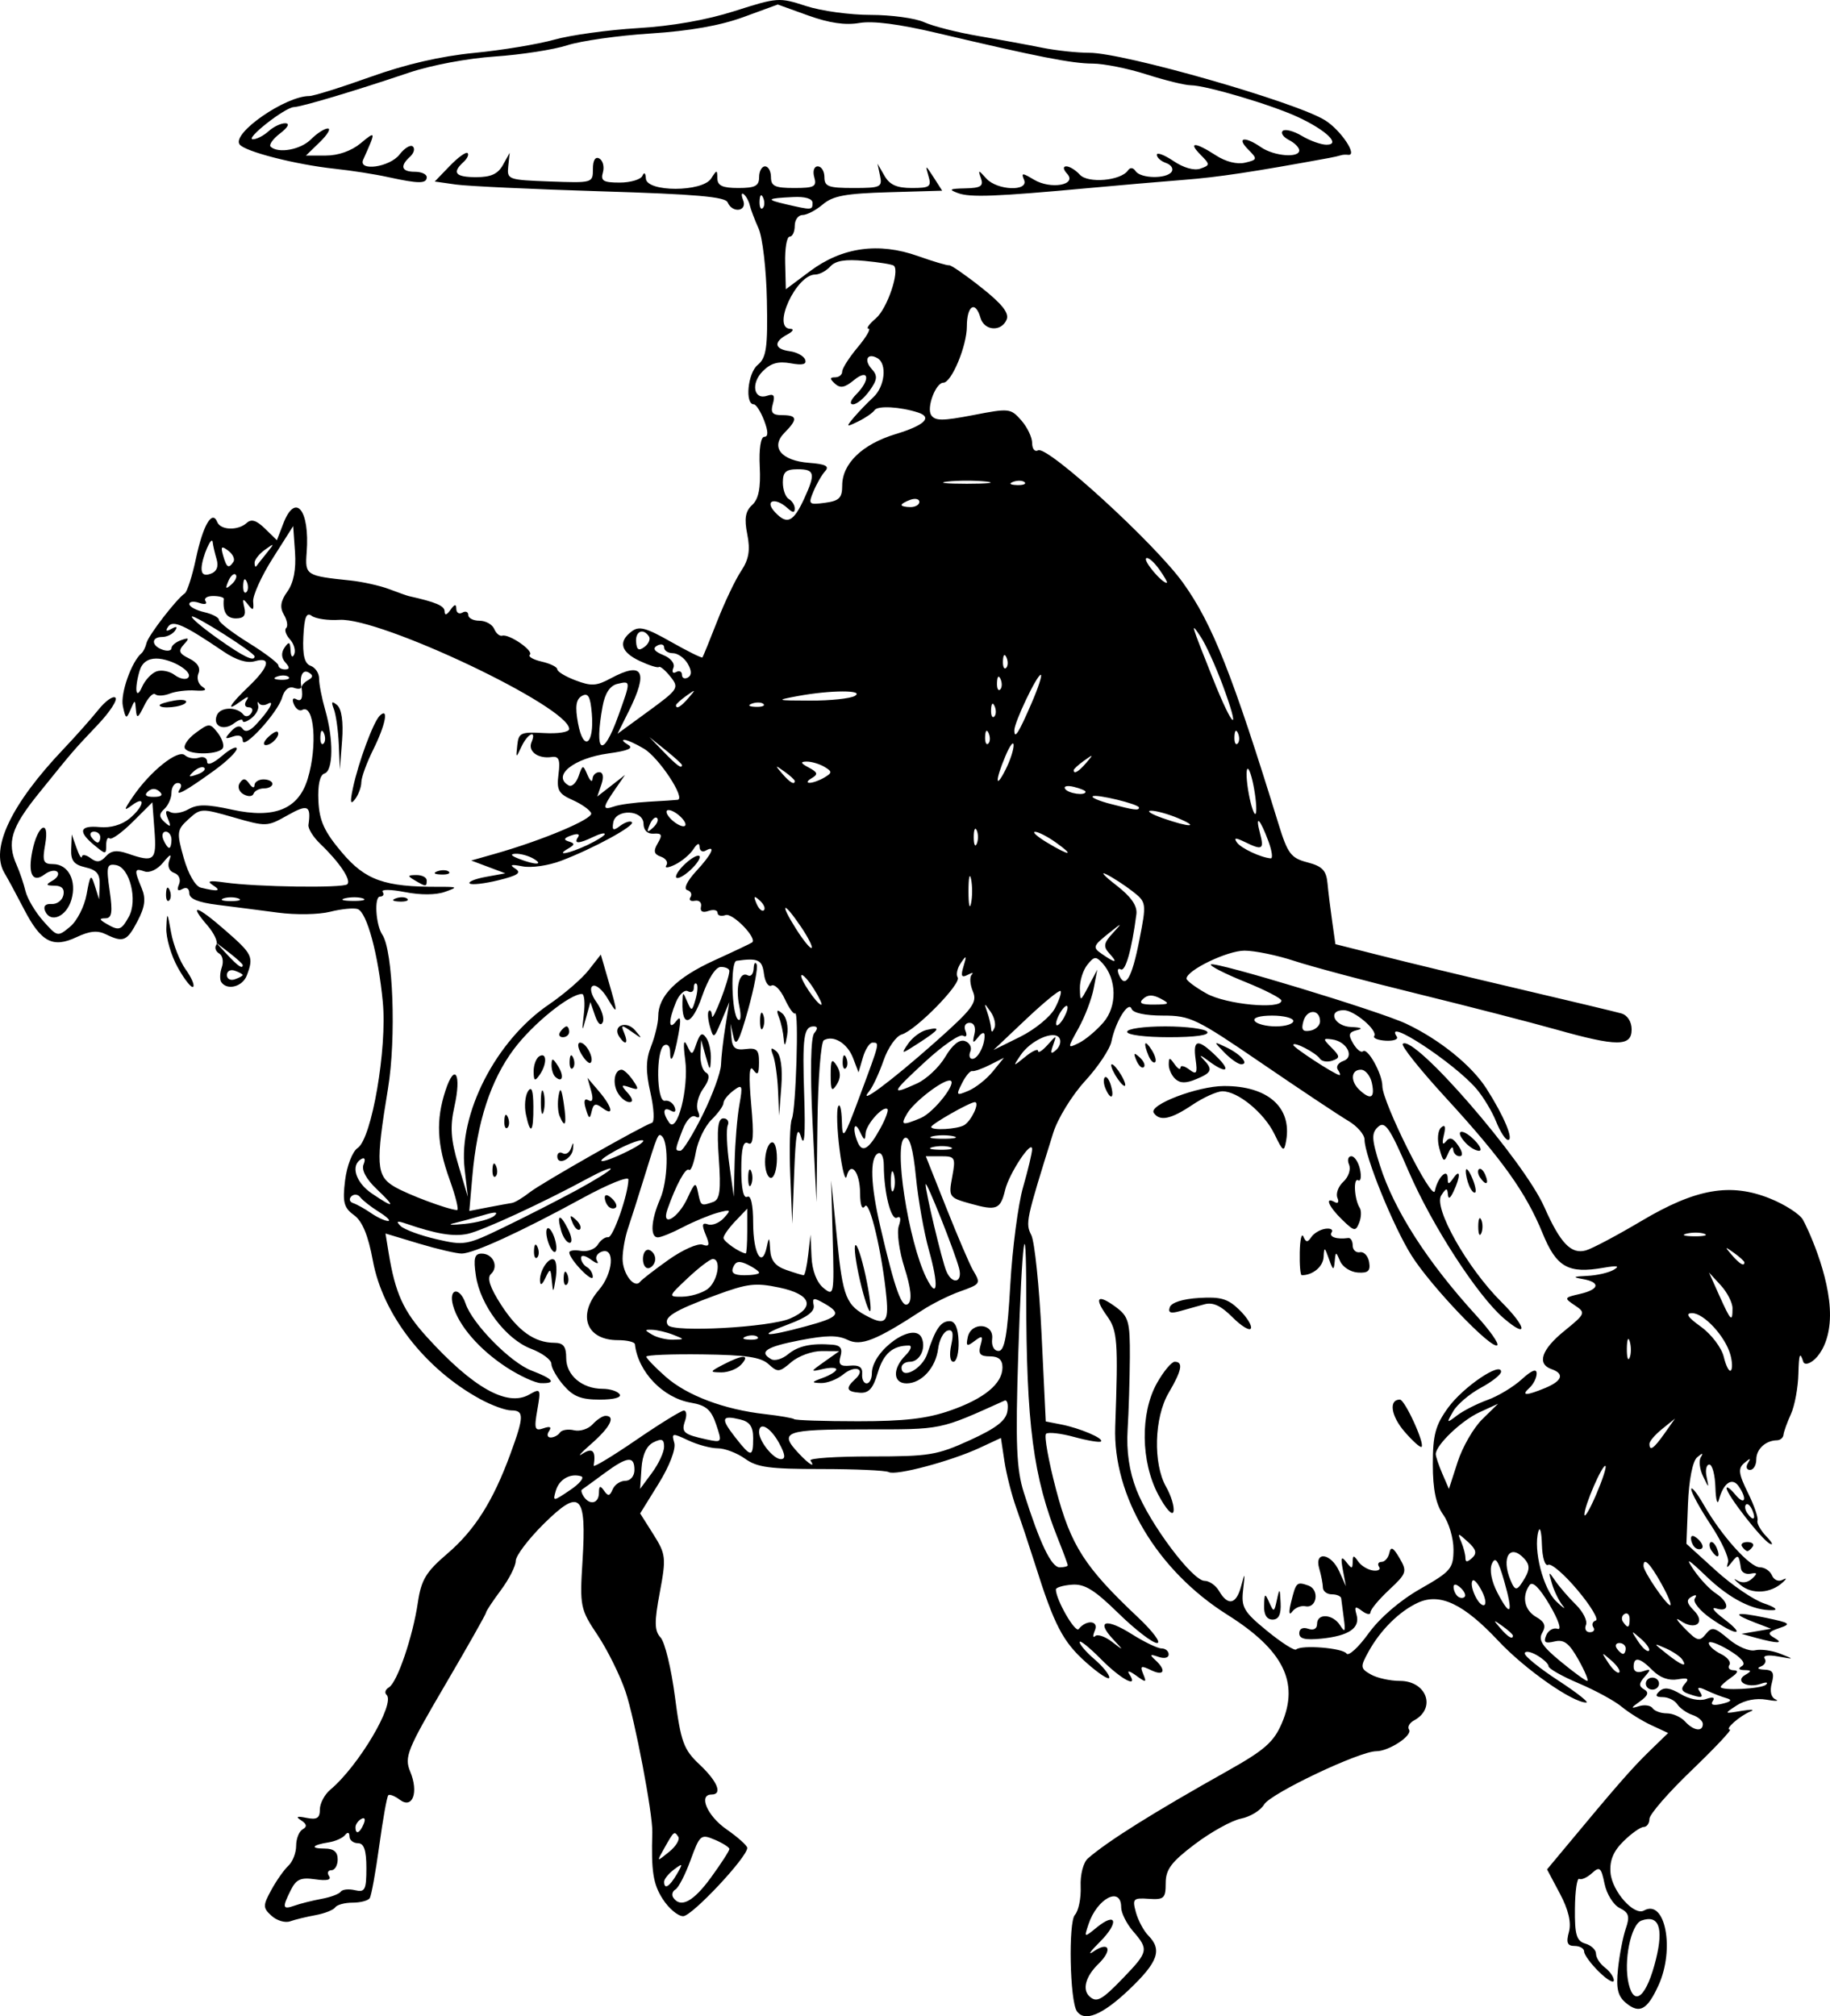 <?xml version="1.0" encoding="UTF-8"?>
<svg version="1.0" viewBox="0 0 448.92 494.59" xmlns="http://www.w3.org/2000/svg">
<g transform="translate(-68.872 -314.73)">
<path d="m333.03 808.06c-1.72-2.54-2.11-21.81-0.47-23.61 0.9-0.98 1.53-4.11 1.41-6.95-0.13-2.91 0.65-5.92 1.78-6.9 4.97-4.31 16.05-11.25 34.32-21.5 9.03-5.07 11.27-7.04 13.25-11.66 4.32-10.05 0.34-17.98-13.35-26.6-17.23-10.84-28.12-29.11-27.52-46.14 0.75-21.07 0.56-23.57-2.02-27.16-3.27-4.55-2.32-5.5 2.18-2.18 3.11 2.29 3.48 3.6 3.43 12.3-0.04 5.36-0.28 13.33-0.55 17.72-0.33 5.35 0.39 10.23 2.18 14.83 3.21 8.25 13.73 22.3 16.69 22.3 1.16 0 2.77 1.13 3.57 2.51 2.18 3.74 4.21 3.29 5.4-1.18 0.94-3.55 1-3.46 0.5 0.85-0.51 4.32 0.12 5.4 5.85 10.09 3.52 2.88 6.74 4.94 7.15 4.57 1.31-1.19 11.43-0.37 12.36 1 0.49 0.72 2.92-1.5 5.4-4.94 2.75-3.81 7.7-8.08 12.67-10.91 7.55-4.3 8.15-5.01 8.17-9.66 0.01-2.76-1.13-6.62-2.53-8.56-1.77-2.47-2.54-6.2-2.54-12.32-0.01-7.27 0.65-9.68 3.81-14 3.71-5.06 12.93-11.29 12.93-8.74 0 0.7-2.25 2.48-4.99 3.95-2.74 1.48-5.78 4.07-6.76 5.77-1.7 2.95-1.65 2.99 0.98 0.99 1.52-1.16 4.87-2.86 7.45-3.79 2.59-0.93 6.35-3.2 8.38-5.05 2.46-2.24 3.67-2.72 3.67-1.44 0 1.05-0.78 2.62-1.74 3.5-2.21 2-0.89 2.02 3.86 0.05 4.18-1.74 4.76-3.49 1.52-4.62-3.66-1.28-2.46-4.83 3.19-9.4 5.16-4.19 5.25-4.43 2.55-6.23-2.71-1.81-2.66-1.92 1.18-2.8 4.85-1.1 5.2-2.88 0.73-3.67-2.59-0.45-2.37-0.61 1.09-0.77 2.4-0.11 5.35-0.79 6.55-1.51 1.56-0.93 0.84-1.07-2.49-0.49-8.69 1.52-11.57-0.1-14.98-8.45-4.09-10.01-9.9-18.15-23.77-33.27-6.27-6.83-11.01-12.77-10.53-13.2 2.7-2.47 29.68 28.63 34.72 40.03 3.93 8.9 6.6 11.67 10.22 10.63 1.58-0.46 7.68-3.7 13.56-7.19 13.39-7.97 21.87-9.45 31.61-5.52 3.6 1.45 7.22 3.77 8.03 5.16 0.83 1.4 6.76 13.67 6.66 23.57-0.09 9.8-5.98 13.13-6.55 11.31-0.82-2.59-1.08-1.95-1.2 2.9-0.08 3.41-0.9 7.89-1.84 9.95-0.93 2.05-1.75 4.33-1.82 5.06s-0.78 1.33-1.58 1.35c-2.8 0.04-5.09 2.15-5.09 4.7 0 1.41-0.7 2.57-1.54 2.57-0.85 0-1.08-0.74-0.52-1.66 0.81-1.3 0.62-1.31-0.88-0.04-1.58 1.33-1.42 2.62 0.87 7.27 1.54 3.11 2.6 6.19 2.37 6.85-0.23 0.65 0.75 2.41 2.18 3.9 1.44 1.49 1.8 2.28 0.81 1.76-2.04-1.09-10.57-12.05-10.57-13.59 0-0.56 0.96 0.15 2.13 1.56 2.35 2.83 3.02 1.12 0.82-2.05-1.59-2.29-3.74-0.81-4.83 3.3-0.38 1.46-0.77 0.12-0.87-2.98-0.09-3.11-0.76-5.64-1.49-5.64-0.72 0-1.03 1.34-0.68 2.98 0.62 2.93 0.6 2.93-0.87-0.12-0.82-1.71-1.07-3.8-0.55-4.64 0.69-1.13 0.45-1.13-0.91 0.02-1.09 0.92-2 5.56-2.23 11.38l-0.38 9.82 7.19 6.53c3.96 3.6 9.29 7.24 11.85 8.09 2.56 0.86 3.55 1.61 2.2 1.66-4.76 0.2-10.58-2.75-16.32-8.26-4.65-4.45-5.27-4.77-3.1-1.59 1.49 2.19 3.91 4.76 5.37 5.71 3.39 2.21 3.47 4.78 0.12 3.72-1.4-0.44-0.58 0.69 1.82 2.51 5.75 4.36 3.13 4.29-3.17-0.08-2.69-1.88-4.45-4.06-3.91-4.85 0.6-0.9 0.3-1.07-0.8-0.45-1.34 0.76-1.2 1.58 0.6 3.39 2.98 3.01 0.28 5.01-3.34 2.48-1.37-0.95-0.91-0.12 1.02 1.85 3.1 3.18 3.69 3.34 5.2 1.46 1.52-1.89 2.12-1.76 5.65 1.22 2.19 1.85 5.07 3.07 6.46 2.73 1.39-0.33 4.15 0.05 6.14 0.83 3.57 1.41 3.56 1.42-0.5 0.69-2.45-0.45-3.78-0.23-3.27 0.52 0.47 0.69 0.03 1.57-0.97 1.94-1.05 0.38-0.67 0.71 0.88 0.77 2.11 0.08 2.51 0.8 1.82 3.31-0.54 1.97-0.18 3.51 0.93 3.99 1 0.43-0.01 0.47-2.24 0.07-2.49-0.43-5.31 0.11-7.28 1.4-3.19 2.08-3.17 2.09 1.15 1.35 2.4-0.4 3.39-0.34 2.21 0.14-2.64 1.08-6.45 4.44-5.04 4.44 0.56 0-3.66 4.48-9.36 9.96-5.71 5.47-10.38 10.85-10.38 11.94s-0.63 1.99-1.4 1.99-3 1.57-4.96 3.5c-2.51 2.46-3.45 4.76-3.19 7.76 0.4 4.55 5.78 10.61 8.21 9.24 5.22-2.94 7.62 9.5 3.54 18.39-2.75 6-4.64 7.02-7.93 4.31-2.05-1.7-2.49-3.56-1.98-8.43 0.36-3.43 1.22-7.88 1.92-9.89 1.02-2.94 0.73-3.89-1.51-4.99-1.52-0.74-3.19-3.41-3.71-5.93-0.83-4.04-1.2-4.35-3.09-2.63-1.19 1.08-2.59 1.71-3.13 1.41-0.53-0.3-1.01 2.97-1.05 7.28-0.07 6.42 0.39 7.96 2.54 8.59 1.45 0.41 2.63 1.54 2.63 2.49 0 0.96 0.99 2.49 2.19 3.39 1.2 0.91 2.18 2.32 2.18 3.14 0 0.81-1.64-0.13-3.64-2.1-2-1.96-3.64-4.2-3.64-4.96s-1.05-1.38-2.34-1.38c-1.79 0-2.12-0.81-1.39-3.45 0.62-2.28-0.12-5.44-2.21-9.38l-3.16-5.95 4.19-5.03c12.8-15.41 16.58-19.74 20.82-23.87l4.69-4.56-4.11-1.91c-2.26-1.04-5.54-3.09-7.28-4.53-1.74-1.45-6.49-4.03-10.55-5.75-4.07-1.72-7.39-3.6-7.39-4.19s-1.32-1.81-2.92-2.73c-1.6-0.91-2.91-1.08-2.91-0.39 0 0.7 3.71 3.69 8.25 6.65 4.53 2.96 7.61 5.38 6.83 5.38-3.4 0-15.06-8.18-21.59-15.15-8.5-9.07-14.31-11.82-19.7-9.34-4.54 2.09-9.17 6.67-12.1 11.96-2.09 3.78-2.05 4.16 0.54 5.64 1.53 0.87 4.74 1.58 7.12 1.58 6.6 0 9 6.73 3.47 9.7-1.1 0.59-1.65 1.6-1.22 2.23 0.97 1.43-4.91 5.32-8.04 5.32-4.12 0-25.91 10.35-27.51 13.07-0.85 1.45-3.4 3.01-5.66 3.46s-7.34 3.26-11.3 6.25c-5.8 4.38-7.18 6.22-7.18 9.57 0 3.73-0.41 4.11-4.15 3.86-3.83-0.27-4.07-0.01-3.16 3.31 0.54 1.98 1.92 4.55 3.05 5.7 3.46 3.5 2.39 6.5-4.76 13.3-6.52 6.19-10.91 7.99-12.78 5.23zm11.43-8.19c6.12-6.37 6.24-6.92 2.36-11.41-1.6-1.86-2.91-4.49-2.91-5.85 0-5.29-5.91-2.23-8.02 4.16-1.1 3.31-1.09 3.31 2.01 0.78 4.9-3.99 5.54-1.22 0.81 3.5-2.35 2.33-3.1 3.43-1.68 2.45 3.92-2.73 4.89-0.5 1.3 2.98-3.14 3.05-4.03 6.3-2.19 7.98 1.77 1.61 3 0.93 8.32-4.59zm130.66-4.62c1.88-7.69 0.67-10.89-3.56-9.41-2.63 0.92-4.48 10.05-3.15 15.56 1.4 5.82 4.46 3.01 6.71-6.15zm11.48-57.62c0-0.75-1.14-1.75-2.55-2.22-1.4-0.47-3.07-1.64-3.71-2.61s-2.24-1.76-3.57-1.76c-1.73 0-1.96-0.4-0.81-1.45s2.59-0.86 5.19 0.69c2.09 1.26 4.68 1.77 6.21 1.23 1.71-0.6 2.29-0.42 1.66 0.51s0.16 1.16 2.28 0.66c2.26-0.54 2.59-0.96 1.09-1.39-1.18-0.33-3.37-1.18-4.87-1.89-1.91-0.9-2.43-0.84-1.74 0.18 1.14 1.67 0.57 1.8-2.74 0.64-1.68-0.58-1.91-1.28-0.83-2.47 1.14-1.26 0.71-1.51-1.82-1.07-2.13 0.37-4.32-0.42-6.07-2.17-3.19-3.22-4.7-3.5-4.7-0.89 0 1.14 0.88 1.56 2.3 1.08 1.95-0.67 2.01-0.46 0.42 1.33-1.46 1.63-1.49 2.35-0.15 3.11 1.26 0.71 0.98 1.53-1.02 2.95-2.3 1.63-2.34 1.83-0.27 1.18 1.38-0.43 2.89-0.21 3.37 0.48 0.47 0.7 2.05 1.27 3.5 1.27 1.46 0 3.47 0.9 4.46 1.99 2.09 2.3 4.37 2.62 4.37 0.62zm-13.75-9.13c-0.47-0.69-0.23-1.6 0.52-2.03 0.76-0.43 1.77-0.21 2.24 0.48 0.46 0.69 0.23 1.6-0.53 2.03s-1.76 0.21-2.23-0.48zm29.24-0.51c0.64-0.59 0.07-0.69-1.27-0.22-3.33 1.17-6.49-0.64-3.82-2.18 1.61-0.93 1.58-1.15-0.21-1.18-1.43-0.03-1.62-0.38-0.56-1.02 1.01-0.61-0.2-2.06-3.28-3.9-2.69-1.61-4.89-2.37-4.89-1.7s1.33 1.86 2.95 2.66c1.63 0.79 2.57 2 2.1 2.7-0.47 0.69 0 1.28 1.05 1.3 1.27 0.03 1.05 0.63-0.64 1.8-1.4 0.97-2.55 2-2.55 2.28 0 1 9.96 0.51 11.12-0.54zm-46-6.12c-2.29-4.08-3.54-5.04-5.88-4.48-2.32 0.55-2.76 0.22-2.03-1.52 0.52-1.23 1.78-1.94 2.81-1.58 1.05 0.37 0.2-2.17-1.96-5.84-2.5-4.25-4.21-5.94-4.94-4.89-1.97 2.81-1.26 6.18 1.64 7.83 2.07 1.18 2.46 2.19 1.48 3.86-1.03 1.76-0.04 3.31 4.48 7.03 3.19 2.63 6.14 4.78 6.55 4.78 0.42 0-0.55-2.34-2.15-5.19zm8.06 0.18c-2.51-2.18-2.54-2.16-0.7 0.64 1.06 1.61 2.24 2.64 2.63 2.29 0.38-0.35-0.49-1.67-1.93-2.93zm17.36-0.29c-0.49-0.72-2.33-1.95-4.09-2.73-3.03-1.33-3.01-1.26 0.24 1.32 3.71 2.95 5.28 3.52 3.85 1.41zm-13.84-2.66c0-0.73-0.69-1.33-1.54-1.33s-1.14 0.6-0.64 1.33c0.49 0.73 1.19 1.33 1.54 1.33s0.64-0.6 0.64-1.33zm3.76-2.35c-2.51-2.19-2.54-2.16-0.7 0.63 1.06 1.61 2.24 2.64 2.63 2.29 0.38-0.35-0.49-1.66-1.93-2.92zm-31.42-0.8c0-0.28-1.15-1.33-2.55-2.33-2.31-1.65-2.36-1.6-0.55 0.5 1.9 2.21 3.1 2.92 3.1 1.83zm19.73-2.04c-0.45-0.67-0.19-1.42 0.59-1.66 0.78-0.25-1.22-3.6-4.45-7.44-3.22-3.85-6.47-6.65-7.22-6.23-0.77 0.43-1.45-1.76-1.54-4.94-0.09-3.15-0.48-4.61-0.87-3.24-1.28 4.53 1.18 14.11 4.41 17.18 1.75 1.66 2.44 2.1 1.53 0.97-0.9-1.13-2.08-3.55-2.61-5.37-0.9-3.07-0.84-3.12 0.82-0.67 0.99 1.45 3.26 4.08 5.04 5.83s2.9 3.99 2.49 4.98c-0.42 0.99 0 1.8 0.94 1.8 0.93 0 1.32-0.55 0.87-1.21zm8.9-2.05c0-1.06-0.55-1.62-1.23-1.23-0.68 0.38-0.86 1.25-0.4 1.93 1.18 1.73 1.63 1.54 1.63-0.7zm-30.79-9.35c-1.46-5.08-2.16-6.06-2.99-4.19-0.65 1.47-0.11 4.32 1.36 7.13 3.3 6.3 3.94 5.13 1.63-2.94zm-5.39 2.65c-0.91-1.83-1.94-3.06-2.29-2.75-1.02 0.94 1.19 6.08 2.63 6.08 0.72 0 0.57-1.5-0.34-3.33zm43.95-1.98c-2.8-5.01-4.37-6.56-4.36-4.31 0.01 1.39 5.61 9.62 6.55 9.62 0.43 0-0.56-2.39-2.19-5.31zm-49.24 1.04c-1.04-0.96-1.72-1.03-1.72-0.2 0 0.75 0.43 1.77 0.97 2.25 0.53 0.49 1.31 0.58 1.72 0.2 0.42-0.37-0.02-1.39-0.97-2.25zm15.8-2.45c1.19-2.04 1.16-3.23-0.13-4.65-3.54-3.89-5.79-0.39-3.4 5.29 1.15 2.73 1.6 2.65 3.53-0.64zm-13.97-8.79c-2.57-2.33-2.63-2.32-1.65 0.02 0.56 1.34 1.01 3.1 1.01 3.92 0 1.08 0.45 1.07 1.65-0.03 1.24-1.12 0.98-2.11-1.01-3.91zm33.72-18.64c-0.69-0.63-5.26 9.91-5.17 11.95 0.04 0.89 1.33-1.32 2.88-4.93 1.54-3.6 2.58-6.76 2.29-7.02zm36.03 10.87c-0.47-1.13-1.17-1.77-1.55-1.42s-0.26 1.27 0.26 2.05c1.44 2.12 2.28 1.71 1.29-0.63zm-66.26-22.33 3.88-3.81-4.61 2.12c-4.43 2.05-10.68 8.04-10.68 10.24 0 0.58 0.73 2.74 1.61 4.79l1.62 3.74 2.15-6.64c1.18-3.65 3.89-8.35 6.03-10.44zm44.71 3.48 2.57-3.65-3.13 2.53c-1.73 1.39-3.14 3.03-3.14 3.64 0 1.95 1.04 1.24 3.7-2.52zm16.16-19.3c-1.23-4.49-6.53-10.23-9.41-10.21-1.72 0.01-1.07 1 2.18 3.33 2.55 1.84 5.06 5.14 5.6 7.38 0.53 2.23 1.32 3.75 1.74 3.36 0.42-0.38 0.37-2.12-0.11-3.86zm-24.68-3.23c-0.37-1.3-0.69-0.56-0.72 1.63s0.27 3.24 0.67 2.35c0.4-0.9 0.42-2.69 0.05-3.98zm25.2-8.18c0-1.37-1.3-3.91-2.88-5.63l-2.89-3.14 2.52 5.63c2.84 6.32 3.25 6.72 3.25 3.14zm2.91-11.26c0-0.27-1.14-1.32-2.54-2.32-2.31-1.65-2.36-1.6-0.55 0.5 1.9 2.21 3.09 2.91 3.09 1.82zm-9.8-7c-0.98-0.37-2.95-0.39-4.36-0.05-1.42 0.34-0.61 0.63 1.79 0.66s3.56-0.25 2.57-0.61zm-351.51 167.29c-2.14-1.95-2.14-2.5-0.06-6.32 1.26-2.31 3.14-4.98 4.19-5.95 1.05-0.96 1.91-3.17 1.91-4.9s0.72-3.55 1.61-4.05c1.12-0.63 1.01-1.29-0.37-2.18-1.43-0.93-1.07-1.1 1.3-0.62 2.57 0.51 3.28 0.06 3.28-2.05 0-1.49 1.15-3.68 2.56-4.86 6.93-5.79 16.06-21.22 13.79-23.29-0.54-0.49-0.27-1.3 0.59-1.81 2.04-1.21 5.86-12.42 7.1-20.83 0.82-5.54 2-7.51 7.19-11.94 6.73-5.75 11.22-12.83 15.49-24.44 3.39-9.25 3.43-10.72 0.24-10.73-1.4 0-4.84-1.25-7.65-2.79-13.48-7.36-23.86-20.72-26.29-33.85-1.16-6.31-2.6-9.79-4.65-11.27-2.49-1.8-2.84-3.17-2.18-8.54 0.45-3.58 1.81-7.08 3.09-7.93 3.44-2.3 7.25-24.41 6.16-35.79-1.11-11.7-3.9-22.02-6.16-22.81-0.95-0.33-3.98-0.04-6.72 0.65-2.83 0.71-8.42 0.81-12.88 0.22-4.33-0.58-10.99-1.43-14.8-1.91-4.75-0.59-6.91-1.48-6.91-2.85 0-1.18-0.7-1.59-1.71-1.03-1.12 0.64-1.4 0.25-0.82-1.13 0.51-1.21 0-2.41-1.18-2.82-1.25-0.44-1.72-1.67-1.19-3.1 0.65-1.73 0.23-1.57-1.52 0.56-1.38 1.68-3.31 2.61-4.54 2.18-2.53-0.89-2.61-0.43-0.72 4.1 1.07 2.56 0.82 4.58-1 8.05-2.61 4.99-3.49 5.36-7.79 3.26-2.065-1-3.961-0.82-7.198 0.71-5.827 2.74-8.695 1.22-12.878-6.86-1.827-3.53-3.982-7.52-4.789-8.87-3.572-5.97 1.61-16.87 14.439-30.38 2.982-3.14 6.84-7.48 8.574-9.65s3.626-3.52 4.204-2.99-1.367 3.51-4.323 6.63c-6.216 6.57-5.696 5.96-14.492 16.85-6.793 8.41-7.894 12.01-5.396 17.62 0.745 1.68 1.714 4.54 2.153 6.37 0.439 1.82 2.385 5.1 4.324 7.29 3.499 3.94 3.553 3.95 6.606 1.43 1.693-1.39 3.518-4.97 4.055-7.95 0.882-4.89 1.078-5.09 2.017-2.1l1.04 3.32 0.145-3.51c0.111-2.68-0.705-3.7-3.495-4.33-2.825-0.65-3.607-1.65-3.495-4.46l0.145-3.62 1.166 3.31c0.641 1.83 1.231 2.8 1.311 2.16 0.08-0.63 1.041-0.48 2.136 0.35 1.511 1.14 2.416 1.04 3.753-0.43 1.313-1.44 2.685-1.61 5.388-0.68 6.5 2.25 7.1 1.73 6.54-5.66l-0.52-6.92-4.83 4.81c-2.657 2.64-5.205 4.46-5.664 4.04-0.458-0.42-0.834 0.33-0.834 1.66 0 2.33-0.101 2.33-2.912 0.01-4.088-3.37-3.624-4.91 1.335-4.44 2.626 0.25 5.404-0.55 7.285-2.09 3.59-2.97 4.13-5.89 0.59-3.25-2.053 1.53-2.01 1.19 0.28-2.16 4.24-6.23 11.06-11.66 12.72-10.14 0.79 0.72 2.35 0.99 3.45 0.61 1.1-0.39 2.01 0.06 2.01 0.99 0 1.01 1.48 0.43 3.64-1.41 2-1.72 3.64-2.52 3.64-1.78 0 0.73-2.46 3.11-5.46 5.29-7.1 5.14-9.87 6.66-8.52 4.65 0.58-0.84 0.35-1.53-0.5-1.53s-1.54 1.08-1.54 2.39-0.79 3.1-1.75 3.98c-1.36 1.24-1.34 1.96 0.09 3.25 1.47 1.33 1.62 1.16 0.77-0.88-0.72-1.73-0.54-2.24 0.58-1.61 0.91 0.51 2.92 0.2 4.48-0.69 2.24-1.27 4.5-1.25 10.72 0.11 10.39 2.27 16.26-0.12 18.52-7.55 2.47-8.08 1.61-18.59-1.38-16.91-0.63 0.36-1.54-0.28-2.01-1.4-0.5-1.18-0.25-1.71 0.57-1.25 1.28 0.72 1.71-0.2 1.32-2.84-0.07-0.47 0.65-1.29 1.61-1.83 1.25-0.7 1.28-1.23 0.12-1.88-1.42-0.81-2.24 0.79-1.8 3.51 0.09 0.52-0.74 0.64-1.83 0.25-1.22-0.42-2.32 0.5-2.86 2.37-1.05 3.71-9.67 13.11-9.67 10.56-0.01-1.13-0.91-1.49-2.4-0.97-2.03 0.71-2.1 0.52-0.49-1.25 1.25-1.37 2.23-1.59 2.86-0.66 0.62 0.92 1.75 0.59 3.18-0.93 3.26-3.45 4.88-6.26 3.02-5.2-0.86 0.48-1.84 0.42-2.18-0.13-0.33-0.55-0.43-0.3-0.21 0.56 0.23 0.86-0.54 2.27-1.69 3.14-1.15 0.88-2.1 1.15-2.1 0.6 0-0.54-0.95-0.26-2.12 0.62-2.61 1.97-5.33 0.67-4.2-2.01 0.86-2.04 4.91-2.12 6.5-0.12 0.5 0.62 1.36 0.47 1.91-0.34 0.55-0.8 0.26-1.46-0.63-1.46-0.92 0-1.15-0.73-0.54-1.66 0.75-1.13 0.31-1.08-1.37 0.16-3.89 2.88-2.87 0.96 1.91-3.6 5.05-4.82 5.67-7.4 1.48-6.19-1.88 0.54-4.56-0.29-7.65-2.39-9.7-6.58-12.42-7.8-13.58-6.09-0.74 1.08-0.47 1.25 0.82 0.53 1.26-0.71 1.55-0.56 0.87 0.45-0.58 0.85-1.99 1.54-3.14 1.54-2.76 0-2.7 2.16 0.08 3.13 1.21 0.42 2.19 0.25 2.19-0.38s1.07-1.52 2.39-1.98c1.95-0.68 2.07-0.48 0.63 1.09-1.42 1.56-1.16 2.22 1.37 3.45 2 0.98 2.8 2.28 2.22 3.64-0.48 1.16-0.04 2.63 0.98 3.27 1.28 0.79 0.71 1.08-1.77 0.91-2-0.14-4.81 0.2-6.25 0.77-1.43 0.56-3.03 0.63-3.55 0.16s-1.75 0.8-2.73 2.82c-1.49 3.07-1.83 3.24-2.01 1.03-0.22-2.63-0.23-2.63-1.34-0.04-1.017 2.36-1.199 2.27-1.87-0.93-0.64-3.05 2.14-10.91 4.59-12.96 0.43-0.37 0.98-1.48 1.21-2.48 0.42-1.83 7.34-10.81 9.39-12.19 0.6-0.41 1.84-4.29 2.76-8.63 1.72-8.1 3.97-11.95 5.2-8.88 0.82 2.04 5.11 2.17 7.25 0.22 1.13-1.03 2.39-0.63 4.48 1.41l2.91 2.84 1.56-4.06c2.97-7.78 6.54-3.4 5.74 7.06-0.43 5.59-0.19 5.75 10.76 6.88 2.93 0.31 7.19 1.26 9.46 2.11 2.27 0.86 4.46 1.64 4.86 1.72 6.62 1.48 8.74 2.38 8.76 3.74 0.01 1.05 0.52 0.93 1.43-0.36 1.03-1.44 1.42-1.51 1.44-0.25 0.01 0.95 0.68 1.37 1.48 0.92 0.8-0.46 1.45-0.19 1.45 0.58s1.24 1.41 2.76 1.41c1.51 0 3.13 0.9 3.6 2 0.46 1.1 1.35 1.85 1.97 1.67 1.69-0.5 7.81 3.73 6.78 4.67-0.49 0.45 0.82 1.21 2.92 1.69s3.81 1.33 3.81 1.89 2.03 1.79 4.51 2.72c3.84 1.45 5.1 1.38 8.59-0.5 7.93-4.26 9.32-1.76 4.45 8.02l-2.78 5.57 7.63-5.57c7.32-5.35 7.54-5.7 5.36-8.43-1.25-1.57-2.52-2.64-2.82-2.38-0.31 0.27-2.44-0.41-4.74-1.49-4.64-2.19-5.32-4.7-1.97-7.23 1.83-1.39 3.49-0.95 9.65 2.54 4.09 2.32 7.57 4.04 7.73 3.83s1.79-4.21 3.62-8.89c1.83-4.67 4.47-10.22 5.87-12.31 1.9-2.85 2.28-5.13 1.51-8.99-0.78-3.85-0.47-5.69 1.2-7.21 1.58-1.44 2.12-4.19 1.86-9.38-0.22-4.33 0.24-7.34 1.11-7.34 1.01 0 0.99-1.29-0.03-3.98-0.84-2.19-1.98-3.98-2.53-3.98-2.23 0-1.51-7.65 0.92-9.65 2.16-1.77 2.51-4.23 2.28-15.82-0.14-7.54-1.06-15.49-2.04-17.67s-1.95-4.76-2.17-5.74-0.88-2.18-1.46-2.66c-0.59-0.48-0.66 0.17-0.16 1.45 1.09 2.76-2.64 3.29-3.8 0.54-0.58-1.37-7.76-2-31.1-2.71-16.69-0.51-32.68-1.26-35.55-1.66l-5.2-0.74 3.67-3.81c2.02-2.1 3.99-3.52 4.38-3.17 0.39 0.36-0.07 1.36-1.02 2.22-2.87 2.62-1.96 3.69 3.15 3.69 3.6 0 5.31-0.78 6.54-2.98l1.66-2.99-0.35 3.32c-0.33 3.23-0.07 3.33 10.21 3.71 10.51 0.38 10.56 0.37 10.56-3.07 0-2.15 0.6-3.11 1.58-2.56 0.87 0.49 1.26 2.02 0.87 3.4-0.6 2.08 0.09 2.5 4.12 2.5 2.66 0 5.17-0.75 5.57-1.66 0.44-0.99 0.78-0.72 0.85 0.66 0.17 3.37 13.86 3.37 16.01 0 1.42-2.21 1.49-2.21 1.53 0 0.04 1.77 1.28 2.33 5.14 2.33 4.13 0 5.1-0.51 5.1-2.66 0-1.46 0.65-2.65 1.46-2.65 0.8 0 1.45 1.19 1.45 2.65 0 2.2 0.97 2.66 5.69 2.66 4.97 0 5.59-0.34 4.93-2.66-0.43-1.48-0.05-2.65 0.86-2.65 0.89 0 1.63 1.19 1.63 2.65 0 2.3 0.97 2.66 7.14 2.66 6.62 0 7.1-0.22 6.51-2.99l-0.63-2.98 1.72 2.98c1.27 2.21 3.01 2.99 6.69 2.99 4.45 0 4.88-0.32 4.08-2.99-0.81-2.74-0.71-2.71 1.25 0.33l2.13 3.32-13.11 0.38c-10.64 0.31-13.69 0.88-16.18 2.99-1.69 1.43-3.92 2.6-4.98 2.6-1.05 0-1.9 1.2-1.9 2.65 0 1.46-0.57 2.66-1.26 2.66s-1.18 2.9-1.09 6.45l0.16 6.45 5.97-4.46c7.86-5.86 16.8-7.11 26.43-3.69 3.8 1.35 7.26 2.37 7.68 2.27 0.41-0.1 3.97 2.35 7.89 5.46 5.08 4.01 6.87 6.28 6.2 7.86-1.29 3.07-5.5 2.78-6.42-0.44-1.25-4.34-3.34-3.01-3.34 2.12 0 4.78-3.76 13.8-5.76 13.8-1.88 0-4.19 6.17-2.98 7.96 0.98 1.44 2.77 1.44 10.28-0.01 8.85-1.71 9.18-1.68 11.79 1.26 1.48 1.67 2.69 4.19 2.69 5.61 0 1.43 0.65 2.22 1.45 1.77 2.25-1.27 28.62 22.82 35.55 32.48 7.21 10.05 12.14 22.49 23.46 59.26 2.22 7.21 3.04 8.29 7.06 9.33 3.64 0.95 4.63 1.97 4.93 5.12 0.2 2.17 0.73 6.42 1.16 9.44l0.78 5.51 11.22 2.83c6.17 1.57 21.37 5.23 33.78 8.14 12.42 2.91 23.72 5.62 25.12 6.01 1.52 0.43 2.55 2.03 2.55 3.94 0 4.23-3.55 4.23-18.48 0.03-6.25-1.76-21.53-5.7-33.94-8.75-12.41-3.04-26.03-6.68-30.27-8.07-4.23-1.4-9.76-2.54-12.28-2.54-4.23 0-14.2 4.81-14.22 6.86-0.01 0.49 2.19 2.13 4.89 3.65 4.79 2.7 18.39 3.99 18.39 1.75 0-0.56-4.04-2.64-8.99-4.63-4.94-2-8.68-3.91-8.3-4.25 0.9-0.82 41.33 11.45 47.88 14.54 8.18 3.86 16.05 10.21 19.71 15.92 4.27 6.67 6.76 12.6 5.29 12.6-0.62 0-1.93-2.03-2.92-4.51s-3.18-6.12-4.87-8.08c-5.54-6.42-22.91-17.78-19.5-12.76 0.44 0.66-0.77 1.1-2.69 1-1.92-0.11-3.2-0.62-2.85-1.14 0.94-1.38-4.91-6.35-7.47-6.35-4.11 0-2.36 3.97 1.82 4.13 2.45 0.1 3.02 0.39 1.46 0.76-2.06 0.5-2.24 1.11-0.97 3.28 0.86 1.47 1.94 2.33 2.4 1.92 1.11-1.02 4.76 5.52 4.76 8.54 0 3.98 12.31 28.58 12.88 25.72 0.65-3.29 3.12-5.76 3.15-3.15 0.02 1.64 0.24 1.63 1.44-0.07 1.72-2.42 1.72-0.33 0 3.32-0.85 1.81-1.3 2.02-1.4 0.66-0.12-1.58-0.45-1.51-1.63 0.34-1.94 3.03 6.38 17.78 14.7 26.06 6.28 6.26 6.76 9.31 0.64 4.07-6.41-5.49-17.56-22.7-23.3-35.97-4.67-10.81-5.84-12.52-7.52-10.99s-1.61 3 0.45 9.48c3.49 10.98 11.66 23.7 23.63 36.8 3.29 3.61 5.61 6.89 5.15 7.29-1.35 1.18-16.3-14.46-21.05-22.03-4.52-7.2-11.51-24.45-11.51-28.4 0-1.24-1.8-3.32-4.01-4.62-2.2-1.29-11.72-7.63-21.16-14.08-16.11-11.02-17.58-11.73-24.26-11.73-4.39 0-7.35-0.64-7.72-1.66-0.75-2.04-3.97 3.17-4.93 7.97-0.37 1.89-3.3 6.28-6.49 9.75-3.19 3.48-6.71 9.2-7.8 12.71-6.73 21.55-6.85 22.13-5.37 25.09 0.81 1.64 1.95 12.59 2.51 24.34l1.03 21.36 3.79 0.74c4.62 0.91 10.55 3.44 9.75 4.17-0.32 0.29-3.27-0.2-6.56-1.1-3.28-0.9-6.39-1.25-6.91-0.78-0.51 0.47 0.6 6.64 2.46 13.7 3.63 13.74 7.01 19 20.09 31.32 3.68 3.47 5.78 6.3 4.68 6.3-1.11 0-5.37-3.28-9.48-7.3-5.88-5.76-8.29-7.25-11.4-7.01-2.16 0.16-3.94 0.69-3.94 1.17 0 2.5 4.76 10.77 5.59 9.72 1.88-2.38 5.01-2.11 3.98 0.34-0.54 1.29-0.51 1.91 0.07 1.38 0.57-0.53 2.41 0.09 4.08 1.37 3.03 2.32 3.03 2.32 0.24-0.67-4.18-4.51-1.63-5.16 4.66-1.18 3.06 1.93 6.35 3.51 7.31 3.51 0.95 0 1.74 0.66 1.74 1.47 0 0.85-1.07 1.1-2.55 0.58-2.04-0.71-2.19-0.55-0.73 0.79 2.8 2.57 2.16 4.05-1.06 2.48-2.45-1.19-2.73-1.05-1.91 0.95 0.88 2.14 0.72 2.17-1.77 0.36-1.59-1.15-2.28-1.29-1.64-0.33 2.41 3.65-1.97 1.34-6.92-3.65-2.89-2.92-5.26-4.82-5.26-4.21 0 0.6 1.63 2.5 3.64 4.21 2 1.72 3.64 3.73 3.64 4.48 0 0.76-2.56-0.91-5.69-3.69-5.7-5.07-7.81-9.12-12.5-24.01-1.39-4.38-3.45-10.59-4.6-13.8s-2.47-8.41-2.94-11.55l-0.86-5.71-5.27 2.45c-7.01 3.25-20.58 6.87-22.25 5.92-0.74-0.41-8.17-0.75-16.53-0.75-12.76 0-15.75-0.4-18.73-2.54-1.96-1.4-4.96-2.54-6.67-2.54-1.72 0-4.99-0.88-7.27-1.96-3.91-1.84-4.11-1.81-3.41 0.63 0.43 1.49-1.18 5.69-3.81 9.94l-4.56 7.36 3.26 5.16c3.05 4.83 3.15 5.73 1.56 14.21-1.37 7.26-1.33 9.44 0.19 11.07 1.04 1.11 2.63 7.64 3.52 14.51 1.45 11.12 2.12 12.96 6.04 16.65 4.42 4.15 5.7 7.35 2.96 7.35-3.33 0-1.09 5.24 3.64 8.53 2.8 1.95 5.1 4 5.1 4.57 0 2.29-13.57 16.75-15.72 16.75-1.28 0-3.54-1.9-5.02-4.22-2.35-3.65-2.84-6.81-2.55-16.35 0.13-4.5-4.28-27.71-6.56-34.5-1.35-4.01-4.45-10.26-6.87-13.89-4.24-6.33-4.39-7.06-3.69-18.22 1.02-16.41-0.56-17.91-9.52-9.05-3.77 3.74-6.86 7.82-6.86 9.07 0 1.26-1.64 4.48-3.64 7.17-2 2.68-3.64 5.16-3.64 5.5s-4.55 8.39-10.11 17.87c-9.27 15.81-9.98 17.57-8.5 21.15 2.12 5.11 0.58 9.27-2.56 6.9-1.21-0.91-2.47-1.41-2.81-1.11-0.34 0.31-1.33 5.88-2.22 12.37s-1.94 12.3-2.35 12.9-2.3 1.09-4.21 1.09-3.82 0.52-4.25 1.16c-0.43 0.63-2.6 1.49-4.82 1.9-2.22 0.4-5.03 1.09-6.25 1.52-1.21 0.43-3.26-0.18-4.55-1.36zm12.25-4.15c2.22-0.4 4.35-1.2 4.74-1.77 0.38-0.56 1.95-0.73 3.49-0.36 2.45 0.58 2.79-0.08 2.79-5.44 0-4.37-0.59-6.09-2.07-6.09-1.13 0-2.07-0.75-2.08-1.66-0.02-1.03-0.43-1.15-1.09-0.33-0.59 0.73-2.38 1.53-3.99 1.78-4.13 0.65-4.69 1.53-0.97 1.53 2.19 0 3.16 0.82 3.16 2.66 0 1.46-0.7 2.65-1.54 2.65-0.85 0-1.11 0.64-0.58 1.43 0.64 0.95-0.5 1.22-3.39 0.8-3.55-0.51-4.65-0.03-5.98 2.62-2.18 4.36-2.05 4.88 0.93 3.83 1.4-0.5 4.37-1.24 6.58-1.65zm95.57-5.27c2.48-3.4 4.5-6.54 4.5-6.96-0.01-0.42-1.62-1.45-3.58-2.28-3.41-1.44-3.67-1.22-5.93 4.96-1.29 3.56-2.97 6.82-3.72 7.24-0.75 0.43-0.99 1.33-0.53 2.01 1.8 2.65 4.95 0.97 9.26-4.97zm-8.41-0.76c1.58-2.71 1.52-2.82-0.68-1.17-1.33 1-2.42 2.35-2.42 2.99 0 2.02 1.3 1.26 3.1-1.82zm0.36-9.23c-0.98-1.45-1.04-1.4-3.47 2.92-1.86 3.31-1.86 3.31 1.22 0.82 1.7-1.37 2.71-3.05 2.25-3.74zm-77.16-3.12c0.5-1.18 0.25-1.71-0.57-1.24-0.8 0.44-1.44 1.37-1.44 2.05 0 1.91 1.04 1.49 2.01-0.81zm172.71-63.45c0-0.27-1.04-3.11-2.32-6.3-6.17-15.39-7.85-28.26-7.86-60.1-0.01-21.6-1.03-13.91-1.96 14.73-0.7 21.84-0.45 28.08 1.37 33.83 3.93 12.45 6.75 18.34 8.79 18.34 1.09 0 1.98-0.23 1.98-0.5zm-119.36-21.83c-2.69-0.82-5.42 0.74-6.23 3.57-0.76 2.65-0.69 2.65 3.52-0.19 2.37-1.59 3.59-3.11 2.71-3.38zm4.36 4.08c0.01-1.78 0.31-1.9 1.25-0.55 0.99 1.43 1.4 1.36 2.12-0.33 0.48-1.16 1.89-2.1 3.11-2.1 1.26 0 2.23-1.16 2.23-2.66 0-3.56-1.75-3.34-7.53 0.93-2.66 1.97-5.07 3.72-5.35 3.89s-0.08 0.95 0.45 1.73c1.49 2.2 3.69 1.67 3.72-0.91zm15.98-11.32c0.01-1.87-0.54-2.1-2.59-1.1-1.7 0.83-2.73 3.05-2.95 6.35l-0.34 5.08 2.94-3.98c1.61-2.19 2.94-5.05 2.94-6.35zm4.84-8.89c0.66-0.01 0.79 1.12 0.31 2.52-0.98 2.81-0.37 3.34 5.28 4.57 3.81 0.82 3.84 0.77 2.34-3.69-1.21-3.6-2.47-4.69-6.16-5.32-6.88-1.17-13.01-7.57-13.77-14.36-0.06-0.54-1.94-0.99-4.19-0.99-7.71 0-10.01-6.1-4.65-12.31 3.51-4.07 4.02-10.55 0.73-9.4-1.19 0.41-1.72 1.44-1.17 2.28 0.54 0.83-0.11 0.7-1.47-0.3-1.46-1.08-2.46-1.25-2.46-0.42 0 0.78 0.65 1.79 1.45 2.24s1.44 1.53 1.43 2.4c-0.04 1.6-5.7-4.28-5.76-5.98-0.02-0.5 1.27-0.69 2.85-0.41 1.59 0.28 3.45-0.4 4.14-1.52 0.68-1.12 1.83-1.94 2.55-1.83 1.18 0.18 4.89-10.4 4.96-14.16 0.01-0.88-5.05 1.18-11.26 4.57-14.96 8.18-26.76 13.6-29.62 13.6-1.28 0.01-6.01-1.1-10.52-2.45l-8.19-2.47 0.78 4.79c1.62 9.9 3.61 14.26 9.4 20.63 11.29 12.43 19.69 17.16 25.06 14.1 2.83-1.61 2.91-1.45 2.01 3.72-0.83 4.69-0.63 5.29 1.48 4.55 1.64-0.57 2.09-0.35 1.38 0.7-0.58 0.85-0.4 1.55 0.41 1.55 0.8 0 1.82-0.54 2.27-1.2 0.44-0.66 2-0.92 3.46-0.57s3.5-0.31 4.55-1.45c1.04-1.15 2.47-2.09 3.17-2.09 2.57 0 1.16 2.8-3.45 6.83-2.61 2.28-3.59 3.39-2.19 2.47 2.48-1.61 3.33-0.71 2.74 2.92-0.08 0.51 4.59-2.31 10.39-6.28 5.79-3.97 11.07-7.22 11.72-7.24zm-29.48-6.17c-1.66-1.92-3.01-4.31-3.01-5.29 0-0.99-2.25-2.65-5-3.7-6.17-2.35-12.45-10.69-13.52-17.94-0.63-4.27-0.33-5.4 1.42-5.4 2.8 0 4.25 3.21 2.28 5.01-1.02 0.93-0.24 3.31 2.45 7.49 4.14 6.44 8.22 9.36 13.09 9.38 2.23 0.01 2.92 0.9 2.92 3.76 0 4.22 3.92 7.53 8.93 7.53 1.8 0 3.68 0.6 4.17 1.33 0.54 0.8-1.4 1.32-4.9 1.32-4.54 0-6.47-0.76-8.83-3.49zm-13.93-4.38c-6.72-4.37-11.84-10.26-13.2-15.21-1.18-4.28 1.66-4.7 3.08-0.47 1.68 4.98 11.02 14.47 16.18 16.43 5.36 2.04 6.21 3.18 2.31 3.08-1.4-0.03-5.17-1.76-8.37-3.83zm11.03-21.32c-0.29-3.07-0.41-3.12-1.57-0.66-0.82 1.75-1.28 1.98-1.33 0.66-0.11-2.6 2.37-6.13 3.55-5.06 0.5 0.46 0.63 2.54 0.29 4.61-0.58 3.56-0.63 3.58-0.94 0.45zm2.91-0.77c0.07-1.55 0.42-1.86 0.88-0.8 0.42 0.96 0.37 2.1-0.11 2.54-0.49 0.44-0.83-0.34-0.77-1.74zm-7.28-6.64c0.07-1.54 0.42-1.86 0.88-0.8 0.42 0.96 0.37 2.11-0.11 2.55-0.49 0.44-0.83-0.35-0.77-1.75zm3.53-1.87c-0.55-1.57-0.67-3.16-0.27-3.52 0.4-0.37 1.18 0.62 1.72 2.19 0.55 1.57 0.67 3.15 0.27 3.52-0.4 0.36-1.17-0.63-1.72-2.19zm3.14-2.93c-1.18-4.13-0.28-4.34 1.69-0.4 0.91 1.83 1.09 3.33 0.4 3.33s-1.63-1.32-2.09-2.93zm2.78-1.99c-0.79-1.89-0.63-2.05 0.81-0.75 1 0.9 1.44 1.97 1 2.38-0.45 0.41-1.27-0.32-1.81-1.63zm8.88-3.93c-0.53-0.49-0.97-1.5-0.97-2.26 0-0.83 0.68-0.75 1.72 0.2 0.95 0.87 1.39 1.88 0.98 2.26-0.42 0.38-1.19 0.29-1.73-0.2zm49.49 62.25c-0.37-0.55 6.31-0.99 14.84-0.99 14.32 0 16.18-0.31 24.25-3.98 6.47-2.95 8.86-4.8 9.22-7.12 0.27-1.72-0.06-2.89-0.73-2.58-16.14 7.27-15.03 7.04-34.33 7.04-19.68 0-21.15 0.55-16.06 5.96 2.47 2.63 4.13 3.62 2.81 1.67zm-7.72-4.31c-2.12-3.87-4.88-5.36-4.88-2.64 0 2.27 3.51 6.62 5.33 6.62 1.23 0 1.1-1.15-0.45-3.98zm-6.34-1.17c0-2.83-0.83-4.03-3.21-4.59-4.58-1.1-4.81-0.25-1.21 4.36 3.91 5.01 4.42 5.04 4.42 0.23zm48.23-6.73c8.43-2.92 12.93-6.61 12.93-10.62 0-1.88-0.95-2.71-3.08-2.71-2.4 0-2.91-0.61-2.3-2.73 0.67-2.33 0.45-2.48-1.46-1.04-1.89 1.44-2.15 1.3-1.68-0.92 0.81-3.87 6.44-3.51 5.99 0.38-0.21 1.76 0.45 2.98 1.59 2.98 1.47 0 2.17-4.01 2.86-16.25 0.51-8.94 1.92-19.72 3.14-23.95s2.21-8.41 2.21-9.29c-0.02-2.54-5.64 5.94-6.61 9.98-1.17 4.82-2.09 5.18-8.51 3.38-5.28-1.47-5.4-1.64-4.48-6.57 0.88-4.77 0.72-5.06-2.77-5.06h-3.71l5.06 12.73c2.79 7.01 5.71 13.84 6.49 15.17 2 3.4 1.98 3.42-3.3 5.32-2.6 0.93-6.7 2.98-9.1 4.55-11.38 7.43-15.04 8.88-18.34 7.27-2.43-1.18-5.17-1.16-11.71 0.11-8.29 1.6-10.18 2.86-6.99 4.65 0.85 0.48 2.69-0.06 4.08-1.21 2.52-2.08 5.71-2.77 10.93-2.36 1.94 0.15 2.5 0.95 1.96 2.82-0.59 2.05-0.08 2.55 2.38 2.32 2.19-0.2 3.07 0.4 2.93 2.03-0.11 1.28 0.38 2.32 1.09 2.32s1.29-1.11 1.29-2.47c0-5.6 10.42-12.97 12.24-8.66 1.1 2.6-0.52 5.83-2.93 5.83-1.11 0-2.03 0.64-2.03 1.42 0 3.08 5.12 0.31 6.33-3.43 1.98-6.08 3.27-7.95 5.48-7.95 1.34 0 2.08 1.68 2.18 4.98 0.09 2.74-0.49 4.98-1.27 4.98-0.82 0-1.05-1.75-0.53-4.09 0.64-2.93 0.38-3.94-0.91-3.55-1 0.3-2.03 2.29-2.3 4.42-0.58 4.68-4.08 8.52-7.75 8.52-3.35 0-3.5-3.61-0.27-6.86 1.32-1.33 1.7-2.42 0.85-2.42-3.98 0-6.26 1.99-7.65 6.68-1.13 3.85-2.2 5.04-4.38 4.89-3.3-0.23-3.61-1.09-1.16-3.33 2.76-2.51 0.03-3.59-2.92-1.16-1.47 1.21-3.93 2.17-5.47 2.12-2.44-0.07-2.38-0.24 0.48-1.28 1.8-0.66 3.28-1.59 3.28-2.07 0-0.47-1.48-0.51-3.28-0.09-3.16 0.74-3.15 0.67 0.37-1.81l3.64-2.57-4.28-0.03c-2.35-0.01-5.71 1.2-7.46 2.7-2.97 2.54-3.35 2.58-5.61 0.51-1.89-1.72-5.48-2.25-16.2-2.39-7.58-0.1-13.78 0.15-13.78 0.55s2.14 2.62 4.74 4.92c5.24 4.62 14.36 8.06 24.39 9.18 3.6 0.41 6.82 0.97 7.15 1.24 0.34 0.28 7.37 0.51 15.64 0.51 11.39 0 16.85-0.63 22.52-2.59zm-55.51-11.34c4.77-2.48 6.63-2.48 4.37 0-1 1.09-3.21 1.97-4.91 1.94-2.92-0.04-2.89-0.15 0.54-1.94zm-12.37-7.3c-1.61-0.63-3.9-1.17-5.1-1.21-1.94-0.07-1.94 0.07 0 1.21 1.2 0.71 3.49 1.26 5.1 1.22 2.91-0.08 2.91-0.08 0-1.22zm20.71 0.53c-0.48-0.44-1.74-0.49-2.79-0.11-1.16 0.43-0.81 0.74 0.88 0.8 1.54 0.06 2.4-0.25 1.91-0.69zm11.78-2.57c8.3-2.25 9.01-3.12 4.56-5.66-2.58-1.46-2.93-1.4-2.55 0.48 0.3 1.51-1.59 2.94-6.11 4.63-8.07 3.01-6.01 3.29 4.1 0.55zm-3.74-1.95c6.27-2.73 5.13-5.94-2.7-7.58-5.91-1.23-7.78-1-15.65 1.9-10.29 3.8-12.92 5.45-11.65 7.32 1.25 1.85 24.98 0.55 30-1.64zm23.62-4.96c-1.01-10.83-4.15-24.22-5.29-22.58-0.72 1.02-1.18-0.23-1.2-3.22-0.02-5.19-2.31-8.01-3.3-4.08-0.32 1.29-1.1-1.64-1.72-6.51-0.63-4.87-0.79-9.65-0.37-10.62 0.43-0.97 0.84 0.63 0.92 3.55 0.13 4.9 0.48 4.41 4.48-6.37 4.88-13.11 4.82-12.87 3.04-12.87-0.71 0-1.78 1.64-2.36 3.65l-1.07 3.65-1.35-3.54c-1.39-3.61-4.79-5.68-7.16-4.35-0.72 0.41-1.43 9.52-1.57 20.24l-0.24 19.49-0.98-19.9c-0.59-12.13-0.42-20.55 0.43-21.56 0.91-1.08 0.87-1.66-0.12-1.66-2.47 0-2.82 2.6-2.33 17.25 0.3 9.13 0.04 12.56-0.76 9.95-0.94-3.04-1.34-1-1.7 8.63l-0.47 12.6-0.49-11.84c-0.27-6.51-0.1-12.77 0.39-13.91 1-2.39 1.75-26.74 0.79-25.87-0.34 0.32-1.48-1.26-2.52-3.52-1.04-2.25-2.51-3.74-3.27-3.31s-1.6-0.87-1.85-2.89c-0.44-3.45-1.44-3.93-6.73-3.18-1.54 0.22-1.21 13.06 0.37 14.4 0.67 0.56 0.82-0.91 0.32-3.27-1-4.78 0.08-8.69 2.09-7.56 0.72 0.41 1.35-0.34 1.42-1.66 0.06-1.33 0.4-1.79 0.74-1.04 0.35 0.76-0.62 5.83-2.14 11.28-2.12 7.57-2.95 9.13-3.53 6.59l-0.76-3.31 0.24 3.31c0.19 2.63 0.92 3.24 3.51 2.91 2.74-0.35 3.28 0.2 3.26 3.31-0.02 2.91-0.34 3.29-1.44 1.75-0.95-1.33-1.11 1.51-0.48 8.5 0.71 7.8 0.52 10.25-0.74 9.54-1.2-0.68-1.69 1.19-1.69 6.5 0 4.63 0.55 7.15 1.46 6.64 0.9-0.51 1.45 1.95 1.45 6.47 0 7.45 2.19 11.26 3.34 5.82 0.54-2.58 0.66-2.48 0.83 0.68 0.15 2.64 1.26 4.04 3.94 4.97 2.05 0.71 3.98 1.3 4.28 1.3s0.8-2.24 1.11-4.98l0.57-4.98 0.25 5.44c0.15 3.36 1.26 6.27 2.92 7.64 2.58 2.12 2.66 1.7 2.28-12.07l-0.38-14.27 1.45 14.44c1.43 14.32 2.2 16.21 7.78 19.04 4.02 2.04 4.89 1.12 4.35-4.62zm-6.51-4.32c-1.03-4.41-1.54-8.33-1.13-8.69 0.4-0.37 1.53 2.98 2.49 7.45 0.97 4.48 1.48 8.39 1.13 8.7-0.34 0.31-1.46-3.04-2.49-7.46zm-27.43-25.21c0-1.82 0.33-2.57 0.73-1.66 0.41 0.92 0.41 2.41 0 3.32-0.4 0.91-0.73 0.17-0.73-1.66zm4.14-3.9c0-2.15 0.65-4.27 1.45-4.72 0.87-0.49 1.46 1.09 1.46 3.9 0 2.6-0.66 4.72-1.46 4.72s-1.45-1.75-1.45-3.9zm3.18-17.55c-0.15-3.41-0.7-7.29-1.22-8.62-0.71-1.85-0.52-2.08 0.82-0.97 1.09 0.92 1.55 4.15 1.21 8.63l-0.54 7.15-0.27-6.19zm12.92-3.76c0-3.79 0.27-4.21 1.48-2.32 1.01 1.58 1.01 3.07 0 4.64-1.21 1.9-1.48 1.47-1.48-2.32zm2.94-3.43c0.07-1.54 0.41-1.86 0.88-0.8 0.42 0.96 0.37 2.11-0.12 2.55-0.48 0.44-0.82-0.35-0.76-1.75zm-14.46-5.42c-0.12-1.58-0.64-3.97-1.16-5.3-0.72-1.87-0.53-2.09 0.84-0.94 0.98 0.83 1.51 3.22 1.16 5.31-0.44 2.69-0.68 2.96-0.84 0.93zm-5.81-4.42c0-1.82 0.33-2.57 0.73-1.65 0.41 0.91 0.41 2.4 0 3.31-0.4 0.91-0.73 0.17-0.73-1.66zm35.44 60.56c-1.31-4.11-1.94-8.74-1.4-10.29 0.6-1.72 0.43-2.52-0.44-2.03-1.46 0.82-3.21-6.11-3.24-12.82-0.01-2.14-0.63-3.38-1.47-2.91-2 1.13-1.78 7.67 0.61 17.94 3.63 15.64 5.33 20.3 6.87 18.9 0.96-0.88 0.65-3.84-0.93-8.79zm-48.41 5.27c2.54-1.76 3.59-7.44 1.38-7.44-0.65 0-3.4 2.09-6.11 4.64-4.87 4.58-4.89 4.64-1.38 4.6 1.96-0.02 4.71-0.83 6.11-1.8zm54.39-9.64c-1.2-4.27-2.63-12.33-3.18-17.93-0.67-6.86-1.54-9.98-2.68-9.59-2.95 1.03 0.79 25.45 5.27 34.41 2.72 5.44 3.03 1.78 0.59-6.89zm-63.83 2.36c3.42-2.42 7.16-4.08 8.31-3.68 1.67 0.59 1.82 0.09 0.76-2.46-1.01-2.42-0.87-3.03 0.56-2.52 1.04 0.36 2.81-0.35 3.93-1.59 1.85-2.03 1.7-2.14-1.58-1.25-2 0.55-5.8 2.13-8.45 3.51-2.65 1.39-5.43 2.52-6.19 2.52-1.95 0-1.69-4.24 0.58-9.46 1.88-4.32 2.14-13.8 0.41-15.37-0.92-0.84-1.05-0.53-4.58 10.9-1.35 4.37-3.04 9.69-3.76 11.8-0.71 2.12-1.3 5.43-1.3 7.37 0 3.65 2.87 7.45 4.29 5.66 0.44-0.56 3.6-3 7.02-5.43zm-6.32-0.16c0-1.48 0.68-2.48 1.51-2.23s1.51 1.25 1.51 2.23c0 0.97-0.68 1.97-1.51 2.22s-1.51-0.75-1.51-2.22zm77.57 2.32c-1.03-4.02-8.11-21.8-8.22-20.66-0.13 1.43 3.99 18.74 5.08 21.32 1.43 3.39 4.05 2.84 3.14-0.66zm-49.07 1.04c0-0.34-1.25-1.22-2.77-1.97-2.09-1.02-2.97-0.87-3.59 0.62-0.6 1.41 0.19 1.97 2.76 1.97 1.98 0 3.6-0.28 3.6-0.62zm-2.91-10.2v-5.51l-2.92 3.06c-1.6 1.68-2.91 3.53-2.91 4.12 0 0.85 4 3.64 5.46 3.8 0.2 0.02 0.37-2.44 0.37-5.47zm-41.86-10.05c4.6-2.5 8.37-4.85 8.37-5.23 0-0.39-2.46 0.63-5.46 2.26-11.09 6.02-25.96 12.89-29.61 13.68-3.47 0.75-7.71 0.05-15.17-2.51-2.2-0.75-2.52-0.61-1.32 0.58 0.87 0.86 4.8 2.32 8.73 3.23 6.95 1.61 7.43 1.53 16.62-2.91 5.2-2.51 13.23-6.61 17.84-9.1zm-20.18 6.28c1.09-0.99 0.27-1.03-2.79-0.12-2.39 0.71-5.65 1.6-7.25 1.98-1.6 0.39-0.35 0.44 2.79 0.13 3.13-0.32 6.39-1.21 7.25-1.99zm-28.28-0.93c-1.98-1.23-4.05-2.86-4.61-3.61s-1.54-0.85-2.19-0.22c-0.64 0.62-0.44 1.37 0.45 1.66 0.88 0.29 2.85 1.39 4.36 2.43 1.52 1.05 3.4 1.92 4.18 1.95 0.77 0.02-0.21-0.97-2.19-2.21zm75.67-3.43c1.81-3.92 2.03-4.03 2.59-1.29 0.67 3.28 0.71 3.31 3.71 2.26 1.63-0.57 1.93-2.84 1.38-10.62-0.52-7.31-0.23-9.88 1.11-9.88 0.99 0 1.47 0.77 1.08 1.71-0.4 0.95-0.23 5.28 0.38 9.62l1.1 7.91 0.21-8.63c0.11-4.74 0.64-11.01 1.16-13.93 0.87-4.84 0.74-5.15-1.47-3.49-1.34 1.01-2.43 2.37-2.43 3.04 0 0.68-1.32 2.52-2.94 4.1-1.62 1.59-3.35 5.17-3.84 7.95-0.49 2.79-1.25 4.75-1.69 4.34-0.77-0.7-3.21 3.77-5.27 9.68-1.61 4.62 2.6 2.26 4.92-2.77zm-58.35-4.48c-3.14-8.67-3.41-14.62-1.02-21.91 2.3-6.99 3.97-3.96 2.18 3.97-1.1 4.91-0.89 8.12 0.94 14.23l2.36 7.9-0.79-6.84c-1.57-13.48 7.64-31.46 20.62-40.3 3.73-2.54 8.13-6.34 9.78-8.44l3.01-3.84 1.88 6.49c2.39 8.25 2.36 8.61-0.31 4.13-1.21-2.03-2.81-3.35-3.56-2.92-0.79 0.44-0.39 2.14 0.93 3.98 1.27 1.76 1.96 3.97 1.54 4.9-0.47 1.04-1.21 0.4-1.9-1.61l-1.14-3.32-1.1 3.98c-0.96 3.5-1.02 3.38-0.51-0.99 0.33-2.74 0.13-4.98-0.44-4.98-3.01 0-12.03 7.29-16.68 13.48-5.73 7.63-9.08 17.89-10.24 31.38l-0.73 8.37 4.6-0.89c2.54-0.48 5.17-0.97 5.86-1.07 0.7-0.1 2.68-1.29 4.41-2.65 2.91-2.26 27.19-16.08 29.94-17.02 0.66-0.23 0.49-3.56-0.38-7.39-1.19-5.23-1.15-8.08 0.16-11.38 0.96-2.42 1.75-5.72 1.75-7.33 0-5.02 4.47-9.49 13.69-13.71 4.88-2.22 9.09-4.22 9.36-4.44 1.28-1.04-4.81-7.3-6.52-6.7-1.09 0.38-1.97 0.13-1.97-0.55 0-0.69-1.01-0.89-2.25-0.46-1.42 0.5-2.09 0.12-1.82-1.04 0.24-1-0.44-1.66-1.5-1.46s-1.55-0.19-1.08-0.88c0.46-0.68 0.11-1.47-0.79-1.74-0.96-0.29-0.07-2.19 2.17-4.62 3.89-4.2 4.97-6.54 2.35-5.06-0.8 0.45-1.47 0.04-1.5-0.92-0.02-1.08-0.6-0.86-1.51 0.57-0.82 1.27-2.84 2.97-4.5 3.78-1.73 0.84-2.65 0.91-2.13 0.16 0.49-0.73-0.12-1.68-1.35-2.11-1.71-0.59-1.89-1.38-0.76-3.3 1.2-2.03 1-2.49-0.99-2.34-1.54 0.11-2.48-0.8-2.51-2.44-0.05-3.47-6.87-3.71-7.43-0.26-0.31 1.92 0.02 2.06 1.72 0.77 1.16-0.87 2.45-1.28 2.86-0.9 0.91 0.83-9.46 6.49-17.36 9.48-3.12 1.19-7.32 1.79-9.46 1.37-2.81-0.55-3.3-0.4-1.78 0.56 1.59 1.02 0.62 1.68-4.15 2.85-3.43 0.84-6.59 1.19-7.04 0.79-0.45-0.41 1.34-1.14 3.97-1.62l4.78-0.87-4.19-1.57-4.18-1.57 5.82-1.65c11.74-3.34 24.1-8.55 23.6-9.95-0.28-0.8-2.33-2.25-4.55-3.24-3.47-1.54-3.96-2.44-3.46-6.34 0.46-3.55 0.09-4.48-1.68-4.21-3.32 0.49-5.89-1.39-4.95-3.62 1.34-3.18-0.92-2.22-2.44 1.04-1.37 2.94-1.39 2.93-1.04-0.34 0.32-3.03 0.88-3.28 6.54-2.96 3.5 0.2 6.19-0.23 6.19-1 0-5.41-46.28-27.38-56.37-26.77-2.8 0.18-5.86-0.27-6.81-0.99-1.28-0.96-1.8 0.35-2.03 5.12-0.22 4.56 0.3 6.63 1.79 7.15 1.15 0.41 2.08 1.81 2.07 3.13-0.02 1.31 0.66 4.78 1.5 7.7 2.08 7.21 1.99 14.92-0.18 15.58-1.13 0.34-1.68 2.82-1.49 6.73 0.23 4.9 1.45 7.55 5.79 12.67 5.76 6.79 10.41 8.44 23.69 8.4 4.74-0.01 4.85 0.07 1.54 1.24-2.2 0.78-5.95 0.8-9.8 0.05-3.49-0.68-5.9-0.7-5.46-0.05 0.43 0.63 0.14 1.16-0.65 1.16-1.46 0-1.04 6.95 0.56 9.32 2.66 3.91 3.45 25.34 1.4 37.78-3.06 18.54-2.88 21.4 1.5 24.01 3.26 1.95 13.1 5.63 15.45 5.79 0.49 0.03-0.33-3.32-1.82-7.45zm10.5-2.56c0.07-1.54 0.42-1.86 0.88-0.8 0.42 0.96 0.37 2.1-0.11 2.54-0.49 0.44-0.83-0.34-0.77-1.74zm15.9-3.17c0-0.84 0.61-1.18 1.35-0.76s1.66-0.16 2.03-1.27c0.54-1.58 0.65-1.53 0.48 0.2-0.24 2.5-3.86 4.21-3.86 1.83zm-12.99-8.77c0.07-1.55 0.42-1.86 0.88-0.8 0.42 0.96 0.37 2.1-0.11 2.54-0.49 0.44-0.83-0.34-0.77-1.74zm5.29-1.55c-0.42-2-0.19-4.54 0.51-5.64 0.88-1.37 1.29-0.23 1.32 3.65 0.06 6.46-0.72 7.3-1.83 1.99zm8.27 0.43c-0.44-1.04-0.55-3.28-0.25-4.98 0.39-2.26 0.73-1.76 1.27 1.9 0.77 5.15 0.36 6.36-1.02 3.08zm-4.6-3.41c0-2.56 0.3-3.6 0.67-2.33 0.36 1.28 0.36 3.37 0 4.65-0.37 1.28-0.67 0.23-0.67-2.32zm11.03 1.65c-0.59-1.94-0.36-2.68 0.65-2.11s1.24-0.23 0.65-2.32l-0.9-3.19 2.82 3.31c3.3 3.88 3.8 6.32 0.83 4.08-1.64-1.24-2.18-1.07-2.61 0.83-0.46 2.01-0.69 1.92-1.44-0.6zm7.81-3.98c-1.34-2.38-0.78-5.63 0.98-5.63 0.54 0 1.79 1.17 2.77 2.6 1.55 2.26 1.45 2.49-0.74 1.74-2.21-0.75-2.28-0.58-0.53 1.38 1.23 1.38 1.39 2.24 0.42 2.24-0.88 0-2.18-1.05-2.9-2.33zm-20.61-5.22c-0.01-1.6 0.63-3.28 1.43-3.73 1.86-1.05 1.86 2.03 0 4.64-1.14 1.62-1.41 1.45-1.43-0.91zm5.32 1.35c-0.54-0.48-0.95-1.83-0.93-2.98 0.04-1.73 0.32-1.67 1.59 0.32 1.57 2.46 1.11 4.28-0.66 2.66zm3.51-3.87c0.07-1.54 0.41-1.86 0.88-0.8 0.42 0.96 0.37 2.11-0.12 2.55-0.48 0.44-0.82-0.35-0.76-1.75zm2.86-1.76c-0.89-1.52-1.01-2.77-0.27-2.77 1.5 0 3.56 4.02 2.54 4.95-0.35 0.32-1.37-0.66-2.27-2.18zm9.32-4.21c-1.8-2.67 1.69-4.12 3.86-1.6 1.9 2.21 1.85 2.24-0.77 0.39-2.57-1.81-2.74-1.78-1.87 0.33 1.06 2.58 0.3 3.12-1.22 0.88zm-14.48-1.21c0.5-0.73 1.19-1.33 1.54-1.33 0.36 0 0.65 0.6 0.65 1.33s-0.7 1.32-1.55 1.32-1.13-0.59-0.64-1.32zm-40.31-32.75c1.05-0.39 2.3-0.34 2.79 0.1 0.48 0.44-0.38 0.76-1.91 0.7-1.7-0.07-2.05-0.38-0.88-0.8zm4.64-4.4c-1.87-1.1-1.82-1.29 0.36-1.31 1.4-0.01 2.55 0.58 2.55 1.31 0 1.61-0.16 1.61-2.91 0zm64.06-0.92c0-0.73 1.31-2.41 2.92-3.73 1.6-1.32 2.91-1.8 2.91-1.07s-1.31 2.4-2.91 3.72c-1.61 1.33-2.92 1.81-2.92 1.08zm-58.51-1.32c1.05-0.38 2.31-0.33 2.79 0.11s-0.38 0.75-1.91 0.69c-1.7-0.06-2.04-0.37-0.88-0.8zm-20.76-20.32c1.36-6.43 5.03-16.33 6.61-17.85 2.28-2.18 1.41 2.27-1.63 8.37-1.58 3.18-2.89 6.77-2.9 7.96-0.01 1.2-0.71 3.08-1.54 4.17-1.12 1.47-1.27 0.77-0.54-2.65zm-3.45-10.84c-0.15-3.41-0.7-7.29-1.21-8.62-0.72-1.85-0.52-2.08 0.81-0.97 1.09 0.92 1.55 4.15 1.21 8.63l-0.54 7.15-0.27-6.19zm9.28 109.11c-2.57-2.44-3.77-4.71-3.2-6.04 0.52-1.25 0.29-1.8-0.54-1.33-2.72 1.53-1.44 5.74 2.56 8.46 5.6 3.8 5.97 3.46 1.18-1.09zm126.87-3.71c-0.37-1.29-0.69-0.55-0.72 1.64s0.27 3.24 0.67 2.34c0.4-0.89 0.42-2.69 0.05-3.98zm-65.07-5.66c2.8-1.4 4.29-2.57 3.31-2.6s-3.93 1.14-6.56 2.59c-6.07 3.38-3.51 3.38 3.25 0.01zm18.2-8.86c2.4-4.85 4.42-10.36 4.48-12.25s0.54-6.13 1.08-9.41l0.96-5.97-1.92 4.6c-1.84 4.42-1.95 4.47-2.84 1.38-0.51-1.77-0.62-3.49-0.25-3.82 0.37-0.34 0.71 0.23 0.77 1.27 0.09 1.77 4.2-8.93 4.25-11.06 0.01-0.55-0.93-0.99-2.09-0.99-1.28 0-3.1 2.87-4.64 7.3-2.43 7.04-4.97 7.74-4.78 1.32 0.08-2.59 0.11-2.6 1.19-0.07 1.04 2.4 1.18 2.36 2.03-0.61 0.5-1.75 0.61-3.46 0.24-3.8-0.37-0.33-0.67 0.13-0.67 1.02s-0.65 1.26-1.46 0.8c-0.8-0.45-2.11 0.75-2.91 2.67-1.9 4.55-1.85 7.22 0.08 4.63 1.07-1.42 1.21-0.48 0.51 3.32-1.06 5.78-2.04 7.76-2.04 4.12 0-1.26-0.66-1.92-1.46-1.47-2.06 1.17-1.89 14.02 0.18 13.6 0.9-0.18 1.97 0.5 2.38 1.52 0.45 1.13 0.09 1.48-0.91 0.91-1.91-1.07-2.13 0.47-0.42 2.93 1.97 2.83 4.85-8.42 3.94-15.37-0.54-4.04-0.38-5.31 0.43-3.59 1.2 2.55 1.3 2.53 2.35-0.5 0.86-2.45 1.4-2.75 2.38-1.33 0.7 1.01 1.21 3.33 1.13 5.15-0.14 3.06-0.24 3.01-1.27-0.66l-1.11-3.98-0.17 3.57c-0.09 1.96 0.52 3.96 1.36 4.43 1.02 0.58 0.79 1.91-0.71 3.99-1.23 1.72-1.81 4.15-1.29 5.41 0.61 1.45 0.4 1.95-0.6 1.39-0.9-0.5-2.24 0.89-3.16 3.3-1.9 4.96-1.91 5.11-0.5 5.09 0.6-0.01 3.05-3.99 5.46-8.84zm43.59 3.31c1.26-2.29 2.03-4.4 1.72-4.68-1.04-0.96-5.27 3.77-5.37 6.01-0.09 1.8-0.35 1.71-1.36-0.43-1.41-2.99-1.93-0.69-0.57 2.54 1.14 2.72 2.76 1.72 5.58-3.44zm17.22 4.68c-0.98-0.37-2.95-0.39-4.36-0.05-1.42 0.34-0.61 0.63 1.79 0.66s3.56-0.25 2.57-0.61zm0.7-2.7c-1.4-0.33-3.69-0.33-5.09 0s-0.26 0.61 2.55 0.61c2.8 0 3.95-0.28 2.54-0.61zm2.66-2.75c1.81-1.14 3.86-5.62 2.57-5.62-1.21 0-10.69 5.39-10.69 6.08 0 0.94 6.46 0.57 8.12-0.46zm-10.72-1.71c3.35-1.39 9.38-9.22 7.1-9.22-1.93 0-8.76 5.3-10.38 8.06-1.72 2.94-1.33 3.08 3.28 1.16zm3.4-18.48c9.42-8.36 10.55-9.87 9.42-12.59-0.71-1.7-0.84-3.54-0.29-4.1s0.11-0.54-0.98 0.03c-1.52 0.8-1.76 0.31-1.02-2.11 0.81-2.68 0.71-2.8-0.65-0.82-0.89 1.28-1.24 2.88-0.79 3.55 1.02 1.49-10.28 13.01-13.73 14.01-1.37 0.4-3.37 3.25-4.44 6.34s-2.65 6.48-3.5 7.54c-3.16 3.9 5.22-2.31 15.98-11.85zm-6.46 0.23c1.03-1.51 3.06-3.02 4.5-3.37 3.71-0.88 3.28-0.15-1.88 3.2-4.37 2.83-4.45 2.84-2.62 0.17zm20.77 6.81 2.73-3.36-3.46 1.75c-1.9 0.96-3.85 1.64-4.34 1.52s-1.61 1.22-2.49 2.98c-1.51 3.01-1.41 3.12 1.61 1.84 1.77-0.75 4.45-2.88 5.95-4.73zm93 2.88c-0.38-1.82-1.6-3.31-2.71-3.31-2.48 0-2.63 2.88-0.27 5.04 2.72 2.48 3.74 1.89 2.98-1.73zm-111.61 0.07c2.33-1.06 5.46-4 6.95-6.54 1.76-2.97 3.46-4.34 4.82-3.87 1.15 0.4 1.75 1.55 1.33 2.55s-0.2 1.82 0.49 1.82c1.35 0 3.03-3.23 3-5.75-0.02-0.91-0.66-0.73-1.59 0.44-1.27 1.63-1.44 1.49-0.9-0.77 0.39-1.66-0.08-2.76-1.19-2.76-1.04 0-1.48 0.86-1.01 1.98 0.48 1.14 0.21 1.64-0.62 1.17-0.8-0.45-4.98 2.44-9.3 6.42-8.37 7.72-8.59 8.32-1.98 5.31zm103.24-3.39c-0.5-0.74 0.11-1.7 1.36-2.13 2.83-0.99 0.83-4.81-2.77-5.29-2.29-0.31-2.3-0.16-0.1 2.05 2.08 2.1 2.1 2.49 0.17 3.16-1.21 0.43-2.59 0.2-3.06-0.49-1-1.48-6.52-4.33-6.52-3.36 0 0.64 10.37 7.39 11.35 7.39 0.26 0 0.07-0.6-0.43-1.33zm-73.53-4.59c0 0.62 1.04-0.04 2.31-1.45 2.27-2.54 2.29-2.54 1.37 0.07-0.72 2.03-0.53 2.29 0.77 1.12 0.94-0.85 1.28-2.17 0.76-2.94-1.33-1.96-7.04 0.59-9.5 4.24-1.93 2.87-1.92 2.88 1.18 0.36 1.71-1.39 3.11-2.02 3.11-1.4zm4.13-10.45c1.08-2.05 1.7-3.97 1.38-4.26s-4.14 2.85-8.5 6.97l-7.93 7.5 6.55-3.24c3.6-1.79 7.42-4.92 8.5-6.97zm11.91 3.44c3.4-3.93 3.29-10.63-0.24-14.51-1.6-1.75-2.03-1.71-3.71 0.38-1.04 1.3-1.86 3.89-1.83 5.75 0.07 3.39 0.07 3.39 2.17-0.58l2.1-3.98-0.89 4.64c-0.49 2.56-2.15 6.92-3.7 9.71-2.79 5.02-2.79 5.05 0.07 3.65 1.58-0.77 4.29-3.04 6.03-5.06zm-27.69-2.61c-1.59-2.25-1.63-2.25-0.83 0.06 0.46 1.34 0.89 3.13 0.95 3.98 0.08 1.12 0.31 1.1 0.83-0.06 0.4-0.88-0.03-2.67-0.95-3.98zm80.82 2.37c0-3.04-3.21-3.09-4.07-0.07-0.6 2.09-0.2 2.68 1.63 2.35 1.34-0.23 2.44-1.26 2.44-2.28zm-61.93-3.41c0-0.73-0.64-0.43-1.41 0.66-0.78 1.09-1.41 2.59-1.41 3.32s0.63 0.43 1.41-0.67c0.77-1.09 1.41-2.58 1.41-3.31zm55.37 3.31c0-0.73-2.33-1.32-5.18-1.32-3.08 0-4.82 0.53-4.28 1.32 0.49 0.73 2.83 1.33 5.18 1.33 2.36 0 4.28-0.6 4.28-1.33zm-117.61-7.87c-1.35-2.14-2.72-3.66-3.04-3.36-0.64 0.58 3.83 7.25 4.86 7.25 0.35 0-0.47-1.75-1.82-3.89zm85.08 2.39c-1.93-1.02-3.15-1.01-4.3 0.04-1.17 1.07-0.44 1.45 2.69 1.42 3.77-0.03 3.96-0.21 1.61-1.46zm-5.23-14.38c1.78-9.07 1.75-9.28-1.69-11.96-1.92-1.49-4.81-3.37-6.41-4.16s-0.51 0.41 2.42 2.67c3.67 2.84 5.21 5.05 4.95 7.11-1.13 8.72-2.68 14.19-3.84 13.54-0.72-0.41-0.93 0.18-0.45 1.31 1.55 3.67 3.17 0.91 5.02-8.51zm-7.4 3.25c-1.5-1.65-1.34-2.55 0.91-4.97 2.45-2.66 2.33-2.63-1.23 0.23-3.67 2.96-3.78 3.32-1.44 4.93 3.36 2.33 4 2.26 1.76-0.19zm-75.64-6.54c-4.34-6.4-5.32-6-1.21 0.51 1.81 2.87 3.55 4.99 3.85 4.71 0.31-0.28-0.88-2.62-2.64-5.22zm-164.87-2.39c2.25-4.02 0.26-12.11-3.113-12.7-2.267-0.4-2.445 0.31-1.575 6.29 0.768 5.27 0.544 6.75-1.026 6.76-1.588 0.02-1.551 0.29 0.176 1.31 3.128 1.84 3.682 1.68 5.538-1.66zm154.81-4c-1.44-1.3-1.61-1.15-0.82 0.74 0.55 1.31 1.37 2.05 1.81 1.64 0.45-0.41 0-1.48-0.99-2.38zm51.81-5.29c-0.35-1.64-0.63-0.29-0.63 2.99s0.28 4.63 0.63 2.98c0.35-1.64 0.35-4.32 0-5.97zm-179.76 4.76c-1-0.36-2.64-0.36-3.64 0-1 0.37-0.18 0.67 1.82 0.67s2.82-0.3 1.82-0.67zm30.6 0.01c-0.98-0.36-2.95-0.38-4.36-0.05-1.42 0.34-0.61 0.64 1.79 0.66 2.4 0.03 3.56-0.24 2.57-0.61zm-36.79-3.23c-1.64-1.06-0.93-1.22 2.91-0.68 7.81 1.11 28.94 1.41 30.02 0.43 1.06-0.97-1.87-5.36-6.63-9.92-1.72-1.64-3.02-3.73-2.89-4.64 0.68-4.79-0.15-5.17-5.16-2.34-4.97 2.8-5.17 2.8-13.15 0.51s-8.14-2.28-11.14 0.45c-2.84 2.59-2.92 3.21-1.15 9.49 1.1 3.9 2.85 6.95 4.18 7.28 4.21 1.03 5.21 0.84 3.01-0.58zm78.63-6.51c-1.2-0.71-3.17-1.26-4.37-1.22-1.44 0.05-1.19 0.47 0.73 1.22 4 1.57 6.3 1.57 3.64 0zm180.26-4.31c-2.04-5.52-3.32-6.75-2.07-1.99 1.07 4.05 0.62 4.31-3.74 2.18-2.25-1.09-2.73-1.07-1.93 0.1 0.96 1.42 5.85 3.73 8.32 3.93 0.56 0.05 0.3-1.85-0.58-4.22zm-167.08 0.96c2.36-1.12 4.29-2.33 4.29-2.7 0-0.38-1.27-0.06-2.81 0.69-3.55 1.73-4.9 1.75-3.75 0.07 0.53-0.79-0.14-0.96-1.66-0.42-1.8 0.63-1.99 1.06-0.64 1.47 1.55 0.47 1.54 0.79-0.07 1.72-3.35 1.93 0.07 1.32 4.64-0.83zm114.95-0.63c-2-1.43-4.29-2.61-5.09-2.62-0.81-0.01 0.51 1.17 2.91 2.62 5.59 3.37 6.92 3.37 2.18 0zm-216.95-0.67c0-1.09-0.64-1.99-1.41-1.99-0.78 0-1.03 0.9-0.57 1.99 0.46 1.1 1.09 1.99 1.41 1.99 0.31 0 0.57-0.89 0.57-1.99zm197.53-2.32c-0.4-0.91-0.73-0.16-0.73 1.66s0.33 2.57 0.73 1.66c0.41-0.91 0.41-2.41 0-3.32zm-215 1.66c0-0.73-0.694-1.33-1.542-1.33s-1.137 0.6-0.642 1.33 1.189 1.33 1.542 1.33 0.642-0.6 0.642-1.33zm136.58-4.68c-0.44-0.41-1.26 0.33-1.8 1.64-0.79 1.89-0.63 2.04 0.81 0.74 1-0.9 1.44-1.97 0.99-2.38zm6.11 0.04c-1-1.1-2.47-1.99-3.27-1.99-0.81 0-0.65 0.88 0.36 1.99 1 1.09 2.47 1.99 3.27 1.99 0.81 0 0.65-0.88-0.36-1.99zm121.58-0.05c-2.4-1-5.35-1.81-6.55-1.78-1.2 0.02 0.11 0.84 2.91 1.83 6.65 2.33 9.26 2.29 3.64-0.05zm18.78-7.12c-0.53-3.04-1.27-5.25-1.64-4.91-0.38 0.34-0.23 3.09 0.33 6.11 0.56 3.01 1.31 5.22 1.65 4.91 0.35-0.32 0.2-3.07-0.34-6.11zm-148.61 3.14c3.34-0.18 6.57-0.4 7.19-0.47 2.07-0.27-4.56-10.34-8.27-12.55-2.02-1.21-4.19-2.18-4.82-2.17-0.62 0.01-0.21 0.55 0.93 1.21 1.46 0.84 0.07 1.46-4.81 2.13-8.56 1.17-13.93 5.5-9.74 7.86 0.74 0.41 1.82-0.6 2.4-2.25 1.01-2.9 1.09-2.91 2.19-0.35 0.62 1.46 1.18 1.91 1.24 1 0.05-0.92 0.8-1.66 1.65-1.66 0.95 0 1.16 1.17 0.54 2.98l-1.02 2.99 3.41-2.65 3.41-2.66-2.49 3.6c-3.08 4.46-3.11 5.16-0.18 4.14 1.26-0.45 5.03-0.96 8.37-1.15zm120.37 1.43c0-0.84-10.63-3.42-11.37-2.75-0.33 0.3 1.6 1.13 4.29 1.83 5.92 1.56 7.08 1.71 7.08 0.92zm-240.27-3.92c-0.95-0.86-1.93-0.86-2.87 0-0.95 0.86-0.46 1.3 1.43 1.3s2.38-0.44 1.44-1.3zm227.16 0.04c0-0.28-1.31-0.82-2.91-1.21-1.6-0.38-2.55-0.15-2.1 0.51 0.78 1.16 5.01 1.74 5.01 0.7zm-71.34-2.65c0-0.27-1.15-1.32-2.55-2.32-2.31-1.65-2.36-1.6-0.55 0.5 1.9 2.21 3.1 2.91 3.1 1.82zm7.28-0.85c1.94-1.16 1.94-1.45 0-2.61-1.21-0.72-3.17-1.3-4.37-1.29-1.62 0.02-1.48 0.4 0.54 1.47 2.19 1.16 2.33 1.66 0.72 2.59-1.09 0.63-1.34 1.15-0.53 1.15 0.8 0 2.43-0.59 3.64-1.31zm46.41-7.94c-0.02-1.09-0.93 0.1-2 2.66-2.56 6.06-2.53 8.44 0.05 3.31 1.1-2.18 1.98-4.87 1.95-5.97zm-198.53 5.57c-0.45-0.41-1.63 0-2.62 0.9-1.42 1.31-1.26 1.47 0.82 0.75 1.44-0.5 2.24-1.24 1.8-1.65zm216.37-1.25c1.81-2.11 1.76-2.16-0.55-0.51-1.4 1.01-2.55 2.05-2.55 2.33 0 1.09 1.2 0.39 3.1-1.82zm-99.2 0.56c0-0.24-1.8-1.88-4-3.65l-4.01-3.22 3.53 3.65c3.3 3.41 4.48 4.26 4.48 3.22zm-87.82-7.78c-0.47-1.06-0.81-0.74-0.88 0.8-0.07 1.4 0.28 2.19 0.76 1.74 0.48-0.44 0.54-1.58 0.12-2.54zm65.71-4.84c-0.35-4.2-0.91-5.19-2.44-4.32-1.45 0.82-1.7 2.62-0.94 6.72 1.32 7.12 4.02 5.21 3.38-2.4zm6.46 0.65c3.15-8.74 3.15-8.72-0.2-7.93-1.81 0.44-3.04 2.3-3.62 5.52-2.1 11.57 0.03 12.92 3.82 2.41zm90.9 4.19c-0.46-1.06-0.81-0.74-0.88 0.8-0.06 1.4 0.29 2.19 0.77 1.74 0.48-0.44 0.53-1.58 0.11-2.54zm61.16 0c-0.47-1.06-0.81-0.74-0.88 0.8-0.06 1.4 0.28 2.19 0.76 1.74 0.49-0.44 0.54-1.58 0.12-2.54zm-50.65-7.38c1.66-3.83 2.68-6.97 2.26-6.97-0.94 0-6.48 11.63-6.48 13.6 0 2.36 1.04 0.72 4.22-6.63zm46.84-4.56c-1.72-4.61-4.11-9.87-5.32-11.69-2.65-3.98-2.52-3.55 2.99 10.27 5.03 12.61 6.92 13.77 2.33 1.42zm-55.89 5.31c-0.46-1.06-0.81-0.75-0.88 0.8-0.06 1.4 0.28 2.18 0.77 1.74 0.48-0.44 0.53-1.59 0.11-2.54zm-75.07-2.08c1.81-2.1 1.76-2.15-0.55-0.5-1.4 1-2.55 2.05-2.55 2.32 0 1.1 1.2 0.39 3.1-1.82zm18.35 1.52c-0.48-0.44-1.74-0.48-2.79-0.1-1.16 0.42-0.82 0.74 0.88 0.8 1.53 0.06 2.39-0.26 1.91-0.7zm22.4-1.97c2.59-1.49-5.91-1.47-14 0.03-5.51 1.03-5.34 1.09 3.08 1.11 4.89 0.02 9.81-0.5 10.92-1.14zm-171.27-6.03c1.23-0.43 3.23-0.03 4.44 0.89 1.21 0.91 2.68 1.23 3.26 0.7 1.51-1.38-4.01-4.73-7.79-4.73-2.08 0-3.5 1.04-4.07 2.99-1.34 4.54-0.91 7.37 0.6 3.95 0.73-1.66 2.33-3.37 3.56-3.8zm207.05 1.92c-0.47-1.06-0.81-0.74-0.88 0.8-0.07 1.4 0.28 2.19 0.76 1.75 0.48-0.45 0.54-1.59 0.12-2.55zm-174.66-0.55c-0.49-0.44-1.74-0.49-2.79-0.11-1.17 0.43-0.82 0.74 0.87 0.81 1.54 0.05 2.4-0.26 1.92-0.7zm97.9-3.26c-0.83-1.42-2.47-2.57-3.65-2.57-1.17 0-2.13-0.64-2.13-1.41s-0.78-0.96-1.73-0.43c-1.17 0.66-0.69 1.4 1.52 2.3 1.88 0.76 2.92 2.09 2.47 3.15-0.42 1.01-0.12 1.47 0.67 1.02 0.79-0.44 1.44-0.14 1.44 0.67 0 0.82 0.66 1.12 1.46 0.67 0.97-0.55 0.95-1.69-0.05-3.4zm-98.7-0.3c-0.99-1.08-1.06-2.41-0.2-3.64 1.09-1.59 1.37-1.45 1.48 0.7 0.08 1.51 0.47 1.92 0.89 0.95 0.41-0.93-0.06-2.59-1.05-3.68-0.99-1.08-1.4-2.34-0.92-2.78 0.49-0.44 0.24-1.92-0.56-3.27-1.05-1.79-0.82-3.35 0.86-5.68 1.52-2.12 2.16-5.42 1.87-9.64l-0.45-6.41-5.02 7.91c-2.76 4.35-4.92 9.12-4.8 10.6 0.19 2.22-0.04 2.34-1.29 0.71-1.23-1.6-1.4-1.46-0.88 0.73 0.46 1.95-0.11 2.7-2.06 2.7-2.29 0-3.28-1.6-2.97-4.79 0.03-0.39-1.15-0.71-2.64-0.71-1.48 0-2.31 0.57-1.84 1.27 0.49 0.72-0.18 0.9-1.56 0.42-1.33-0.47-2.42-0.33-2.42 0.29 0 0.63 1.64 1.52 3.64 1.98 2 0.45 3.64 1.32 3.64 1.92 0 0.61 3.27 3.13 7.28 5.62 4 2.48 7.27 4.97 7.28 5.51 0 0.55 0.73 1 1.63 1 1.17 0 1.19-0.49 0.09-1.71zm176.91-1.19c-0.46-1.06-0.81-0.75-0.88 0.8-0.06 1.4 0.28 2.18 0.77 1.74 0.48-0.44 0.53-1.59 0.11-2.54zm-184.46-0.3c0-0.89-14.8-10.29-15.38-9.76-0.3 0.27 2.55 2.69 6.33 5.37 6.29 4.47 9.05 5.81 9.05 4.39zm96.73-4.91c-1.43-2.11-3.36-1.24-3.14 1.41 0.16 1.94 0.67 2.23 2.07 1.17 1.03-0.77 1.51-1.94 1.07-2.58zm-98.64-13.37c-0.47-1.06-0.81-0.75-0.88 0.8-0.07 1.4 0.28 2.18 0.76 1.74 0.49-0.44 0.54-1.58 0.12-2.54zm-2.74-1.78c-0.44-0.41-1.26 0.33-1.8 1.64-0.79 1.89-0.63 2.04 0.81 0.74 1-0.9 1.44-1.97 0.99-2.38zm226.54-1.33c-1.33-1.85-2.76-3.05-3.18-2.66-0.7 0.64 3.82 6.02 5.06 6.02 0.29 0-0.55-1.51-1.88-3.36zm-231.21-2.46c-0.46-1.55-0.88-3.4-0.95-4.13-0.18-1.97-2.61 3.6-2.73 6.26-0.07 1.55 0.64 2.02 2.2 1.47 1.51-0.53 2.02-1.76 1.48-3.6zm4.13 0.66c0.43-0.65-0.13-1.87-1.26-2.73-1.68-1.27-1.91-1.05-1.27 1.18 0.86 3.01 1.34 3.3 2.53 1.55zm8.15-2.14c1.98-2.45 1.95-2.52-0.41-0.83-1.4 1-2.55 2.44-2.55 3.2 0 0.77 0.19 1.14 0.42 0.84 0.22-0.31 1.37-1.75 2.54-3.21zm131.88-13.39c2.81-6.14 2.58-7.18-1.61-7.18-2.89 0-3.64 0.67-3.64 3.24 0 1.78 0.66 3.61 1.46 4.06s1.46 1.5 1.46 2.34c0 1.09-0.49 1.06-1.75-0.08-3.08-2.81-5.81-1.92-3.08 0.99 2.96 3.15 4.5 2.42 7.16-3.37zm9.31-3.17c0-5.41 4.94-10.16 13.13-12.64 7.08-2.14 9.11-4.12 5.44-5.3-4.39-1.41-9.85-1.71-10.62-0.58-0.45 0.68-2.27 1.93-4.02 2.78-3 1.46-3.07 1.4-1.06-0.99 1.18-1.39 3.31-3.6 4.73-4.91 2.87-2.62 3.47-8.25 1.04-9.62-2.45-1.39-3.41 0.45-1.39 2.67 1.49 1.64 1.39 2.63-0.56 5.34-1.31 1.83-3.13 3.32-4.03 3.32-0.95 0-0.63-1.03 0.76-2.43 3.59-3.61 3.14-6.54-0.54-3.51-2.26 1.86-3.34 2.06-4.66 0.87-1.31-1.2-1.3-1.56 0.04-1.56 0.96 0 1.74-0.64 1.74-1.42s1.72-3.46 3.82-5.97c2.09-2.5 3.28-4.55 2.63-4.55-0.64 0 0.18-1.15 1.83-2.55 2.74-2.33 5.88-11.54 4.39-12.89-0.34-0.31-3.58-0.84-7.2-1.18-4.71-0.45-7.09-0.06-8.38 1.36-1 1.09-2.67 1.99-3.72 1.99-4.66 0-10.72 13.2-6.11 13.31 1.01 0.02 0.69 0.64-0.72 1.39-3.47 1.84-3.21 3.6 0.61 4.11 1.74 0.24 3.43 1.17 3.76 2.07 0.42 1.16-0.63 1.43-3.56 0.89-3.06-0.55-4.87-0.04-6.85 1.95-2.99 3.01-2.2 7.17 1.14 6 1.58-0.55 1.93-0.03 1.34 2.02-0.61 2.15-0.11 2.75 2.29 2.75 3.74 0 3.87 0.99 0.6 4.29-3.54 3.56-0.85 6.88 6.01 7.41 4.06 0.31 5.04 0.82 3.94 2.03-0.81 0.89-2.1 3.13-2.87 4.98-1.33 3.17-1.17 3.32 2.83 2.79 3.49-0.47 4.22-1.2 4.22-4.22zm18.93 4c0-0.71-0.98-0.95-2.18-0.53s-2.19 1-2.19 1.29 0.99 0.52 2.19 0.52 2.18-0.58 2.18-1.28zm16.38-4.99c-2.6-0.29-6.86-0.29-9.46 0-2.6 0.3-0.47 0.54 4.73 0.54 5.21 0 7.34-0.24 4.73-0.54zm9.44 0.16c-0.49-0.44-1.74-0.49-2.79-0.1-1.16 0.42-0.82 0.74 0.88 0.8 1.53 0.06 2.39-0.26 1.91-0.7zm-64.14-69.77c-0.46-1.06-0.81-0.74-0.88 0.8-0.06 1.4 0.28 2.19 0.77 1.74 0.48-0.44 0.53-1.58 0.11-2.54zm12.11 1.25c0-1.04-1.78-1.58-4.73-1.43-6.56 0.31-6.84 0.59-1.82 1.76 6.4 1.48 6.55 1.47 6.55-0.33zm119.4 350.87c0-1.11 0.88-1.55 2.18-1.1 1.33 0.47 2.19 0 2.19-1.18 0-2.71 3.91-2.45 5.67 0.37 1.16 1.85 1.34 1.52 0.9-1.66-0.3-2.19-0.59-4.43-0.65-4.97-0.05-0.55-1.08-1-2.28-1s-2.19-0.75-2.21-1.66c-0.01-0.91-0.41-3-0.89-4.64-1.3-4.41 2.88-3.85 4.9 0.66l1.64 3.65-0.75-3.98c-0.57-3.06-0.39-3.52 0.81-1.99 1.38 1.77 1.56 1.77 1.6 0 0.03-1.7 0.23-1.71 1.36-0.09 0.72 1.04 2.35 2.03 3.62 2.2s1.94-0.23 1.49-0.9-0.18-1.21 0.61-1.21 1.65-0.99 1.91-2.2c0.36-1.68 0.95-1.38 2.51 1.29 1.91 3.26 1.75 3.74-2.55 7.75-2.52 2.35-4.59 4.84-4.59 5.52s-0.93 0.53-2.07-0.33c-1.68-1.28-1.93-1.1-1.35 0.92 0.94 3.27-1.87 5.18-8.59 5.87-4.01 0.4-5.46 0.05-5.46-1.32zm112.12 1.15-3.64-1 3.64-0.62 3.64-0.63-4.01-1.53c-5.94-2.28-4.86-2.74 2.7-1.16 6.01 1.25 6.35 1.51 3.31 2.53-2.78 0.94-3 1.37-1.24 2.38 2.49 1.44 0.8 1.44-4.4 0.03zm-120.75-7.92c0.09-3.07 0.22-3.15 1.27-0.78 1.1 2.48 1.22 2.43 1.88-0.66 0.64-2.98 0.74-2.9 0.91 0.77 0.14 2.83-0.47 4.09-1.98 4.09-1.41 0-2.15-1.22-2.08-3.42zm6.61-0.78c1.22-4.99 1.38-5.15 4.25-4.15 2.79 0.98 2.12 5.66-0.73 5.08-1.08-0.22-2.53 0.37-3.23 1.32-0.77 1.05-0.89 0.17-0.29-2.25zm110.27-4.28c-1.55-1.29-1.94-1.81-0.87-1.15 1.24 0.77 2.59 0.61 3.71-0.42 1.37-1.28 1.3-1.54-0.36-1.21-1.17 0.24-2.23-0.32-2.37-1.23-0.52-3.46-0.7-3.6-2.2-1.66-1.26 1.62-1.44 1.64-0.98 0.08 0.31-1.05-1.6-5.19-4.26-9.21-2.65-4.01-4.79-7.93-4.76-8.7 0.04-0.78 1.44 0.98 3.11 3.9 4.34 7.56 11.27 15.26 13.74 15.26 1.16 0 2.49 0.89 2.95 1.98 0.45 1.09 1.58 1.6 2.5 1.13 1.12-0.57 1.19-0.4 0.21 0.52-2.95 2.78-7.56 3.1-10.42 0.71zm-7.11-8.41c-0.53-0.78-0.65-1.7-0.27-2.05s1.08 0.29 1.56 1.42c0.98 2.33 0.14 2.75-1.29 0.63zm-4.07-0.8c-0.53-0.48-0.97-1.5-0.97-2.25 0-0.84 0.68-0.76 1.72 0.2 0.95 0.86 1.39 1.87 0.97 2.25-0.41 0.38-1.18 0.29-1.72-0.2zm11.56-0.22c-0.42-0.61 0.17-1.11 1.3-1.11s1.72 0.5 1.31 1.11-1 1.11-1.31 1.11c-0.3 0-0.89-0.5-1.3-1.11zm-143.21-12.71c-4.31-8.1-4.46-20.01-0.34-27.37 1.62-2.89 3.59-5.25 4.37-5.25 2.15 0 1.74 2.14-1.48 7.61-3.56 6.05-3.87 17.36-0.64 23.06 1.25 2.2 2.07 4.93 1.82 6.06-0.26 1.17-1.87-0.61-3.73-4.11zm60.37-15.52c-3.32-3.87-3.88-7.82-1.1-7.82 1.21 0 6.16 10.81 5.31 11.59-0.3 0.27-2.2-1.43-4.21-3.77zm-42.16-28.01c-2.87-2.88-4.82-3.77-6.92-3.18-1.6 0.45-4.32 1.21-6.03 1.68-2.27 0.64-2.92 0.37-2.43-0.99 0.41-1.14 3.19-2.02 7.16-2.26 5.34-0.32 7.08 0.19 9.87 2.9 1.86 1.8 3.15 3.86 2.86 4.56-0.28 0.71-2.31-0.51-4.51-2.71zm16.49-15.96c0.06-3.1 0.47-4.83 0.9-3.83 0.64 1.46 1.01 1.48 1.95 0.09 0.64-0.94 2.2-1.85 3.47-2.02s1.94 0.23 1.49 0.9c-0.74 1.09 1.28 1.77 4.08 1.37 0.6-0.09 1.1 0.73 1.1 1.83 0 1.09 0.8 1.84 1.78 1.66 0.98-0.19 2 0.91 2.25 2.43 0.37 2.16-0.25 2.72-2.77 2.55-1.78-0.11-3.73-1.36-4.33-2.76-1.06-2.48-1.11-2.47-1.35 0.1-0.21 2.25-0.42 2.15-1.41-0.66-1.06-3.01-1.18-3.06-1.31-0.48-0.12 2.36-2.65 4.46-5.36 4.46-0.34 0-0.56-2.54-0.49-5.64zm43.79-6.31c0-1.82 0.33-2.57 0.74-1.65 0.4 0.91 0.4 2.4 0 3.31-0.41 0.92-0.74 0.17-0.74-1.66zm-33.4-1.68c-3.31-3.21-4.37-5.75-1.79-4.3 0.8 0.45 1.08-0.03 0.64-1.07-0.43-1.04 0.23-2.82 1.47-3.95 1.25-1.14 1.87-3.01 1.39-4.16-0.49-1.14-0.23-2.08 0.56-2.08s1.75 1.47 2.13 3.27 0.17 2.99-0.46 2.63c-1.25-0.7-0.94 4.69 0.38 6.76 0.45 0.7 0.39 2.34-0.13 3.65-0.88 2.2-1.21 2.14-4.19-0.75zm31.17-8.32c-0.5-1.18-0.87-2.85-0.82-3.7 0.05-0.86 0.72-0.12 1.49 1.62 0.77 1.75 1.13 3.42 0.82 3.71-0.32 0.29-0.99-0.44-1.49-1.63zm2.67-2.03c-0.53-0.77-0.65-1.7-0.27-2.04 0.39-0.35 1.09 0.29 1.56 1.41 0.99 2.34 0.15 2.75-1.29 0.63zm-9.98-7.11c-0.58-2.13-0.4-4.38 0.41-5.12 0.97-0.89 1.2-0.27 0.69 1.85-0.49 2-0.31 2.58 0.49 1.57 0.94-1.19 1.74-0.93 3.05 0.99 1.07 1.56 1.2 2.61 0.32 2.61-0.81 0-1.52-0.75-1.57-1.66-0.06-0.92-0.61-0.49-1.22 0.94-1 2.33-1.23 2.2-2.17-1.18zm-40.45-3.52c-2.53-5.22-8.95-10.51-12.76-10.51-1.34 0-4.65 1.5-7.37 3.32-5.29 3.56-8.02 4.12-9.48 1.97-1.32-1.95 10.69-6.55 17.2-6.58 10.74-0.06 16.73 5.21 15.27 13.43-0.51 2.86-0.76 2.72-2.86-1.63zm46.82 2.07c-2.81-3.09-0.81-3.68 2.21-0.64 1.45 1.46 1.96 2.66 1.14 2.66-0.83 0-2.34-0.91-3.35-2.02zm-88.29-13.3c-0.47-1.12-0.53-2.34-0.14-2.7 0.4-0.37 1.08 0.55 1.5 2.04 0.91 3.17-0.1 3.65-1.36 0.66zm2.41-3.26c-0.85-1.46-1.23-2.65-0.83-2.65s1.43 1.19 2.29 2.65 1.23 2.66 0.83 2.66-1.43-1.2-2.29-2.66zm14.74 0.96c-0.9-0.82-1.62-2.41-1.61-3.55 0.02-1.81 0.19-1.82 1.43-0.06 0.78 1.09 1.42 1.47 1.44 0.83 0.01-0.64 0.98-0.43 2.15 0.46 1.81 1.36 2.05 0.98 1.56-2.5-0.69-4.97 0.54-5.16 5.05-0.78 3.89 3.77 2.48 4.47-2.07 1.03-1.67-1.26-2.21-1.44-1.21-0.4 2.55 2.65 2.31 3.38-1.64 5.02-2.51 1.05-3.91 1.03-5.1-0.05zm-9.55-4.55c-0.79-1.89-0.62-2.04 0.82-0.74 0.99 0.9 1.44 1.97 0.99 2.38s-1.26-0.33-1.81-1.64zm3-1.1c-1.4-3.34-0.99-4.2 0.73-1.51 0.85 1.33 1.24 2.7 0.86 3.04-0.37 0.34-1.09-0.35-1.59-1.53zm18.61-0.81c-2.75-2.83-2.75-2.83 0.42-1.32 3.54 1.69 5.72 4.17 3.67 4.17-0.72 0-2.56-1.28-4.09-2.85zm-23.89-5.11c0-0.75 4.1-1.33 9.38-1.33 5.16 0 9.79 0.6 10.28 1.33 0.57 0.83-2.9 1.32-9.38 1.32-5.88 0-10.28-0.56-10.28-1.32zm-232.86-15.74c-1.66-2.96-2.94-7.35-2.83-9.75 0.17-4.09 0.24-4.02 1.16 1.1 0.54 3.01 2.15 7.09 3.57 9.07 1.43 1.98 2.26 3.91 1.85 4.28-0.41 0.38-2.1-1.74-3.75-4.7zm10.66 3.56c-0.42-0.61-0.36-2.25 0.12-3.65 0.49-1.39 0.19-2.92-0.66-3.39-0.84-0.48-1.16-1.43-0.69-2.12 0.47-0.68-0.52-2.82-2.18-4.75-4.77-5.53-2.63-4.94 4.41 1.22 6.69 5.84 6.98 6.46 5.25 11.05-1.04 2.76-4.82 3.75-6.25 1.64zm5.25-1.75c0-0.21-0.87-0.69-1.94-1.06-1.07-0.38-1.94 0.1-1.94 1.06 0 0.95 0.87 1.43 1.94 1.05 1.07-0.37 1.94-0.85 1.94-1.05zm0-2.45c0-0.25-1.47-1.6-3.27-2.99l-3.28-2.53 2.77 2.99c2.61 2.81 3.78 3.59 3.78 2.53zm-48.478-13.25c-0.501-1.19 0.086-1.83 1.581-1.72 1.308 0.09 2.614-0.88 2.904-2.16 0.348-1.53-0.375-2.32-2.128-2.34-2.204-0.02-2.291-0.23-0.513-1.25 1.178-0.68 1.685-1.65 1.127-2.16s-1.955-0.22-3.104 0.65c-2.947 2.23-4.156-0.13-2.983-5.83 1.329-6.46 4.269-7.91 3.137-1.55-0.741 4.16-0.469 4.85 1.905 4.85 3.788 0 5.893 4.08 4.52 8.76-1.218 4.15-5.15 5.83-6.446 2.75zm29.668-4.32c0.07-1.54 0.41-1.86 0.88-0.8 0.42 0.96 0.37 2.1-0.12 2.54-0.48 0.44-0.83-0.34-0.76-1.74zm18.99-24.33c-1.12-0.63-1.52-1.85-0.91-2.75 0.84-1.25 1.38-1.2 2.35 0.18 0.69 0.99 1.26 1.16 1.27 0.36 0.01-0.79 1.01-1.43 2.21-1.43s2.18 0.49 2.18 1.1-0.93 1.11-2.06 1.11c-1.14 0-2.28 0.58-2.55 1.28-0.28 0.75-1.32 0.81-2.49 0.15zm-14.34-11.2c-0.47-0.7 0.69-2.42 2.58-3.82 3.3-2.43 3.53-2.44 5.35-0.17 1.05 1.31 1.68 2.99 1.4 3.75-0.64 1.75-8.17 1.94-9.33 0.24zm20.29-2.7c1.04-1.02 2.11-1.66 2.39-1.42 0.86 0.75-1.33 3.27-2.84 3.27-0.78 0-0.58-0.83 0.45-1.85zm-26.51-7.94c0-0.28 1.62-0.79 3.59-1.14 1.98-0.34 3.25-0.11 2.83 0.51-0.75 1.1-6.42 1.65-6.42 0.63zm195.84-125.62c-2.4-0.88-2.09-1.08 1.77-1.16 3.78-0.08 4.53-0.54 3.89-2.42-0.77-2.21-0.7-2.21 1.29 0 2.68 2.96 10.49 3.24 9.26 0.33-0.74-1.76-0.46-1.77 2.43-0.04 4.12 2.46 10.65 1.3 8.15-1.44-1-1.09-1.08-1.83-0.21-1.83 0.8 0 2.29 0.92 3.32 2.05 1.99 2.19 10.02 1.49 11.78-1.03 0.57-0.82 1.27-0.76 1.9 0.16 1.25 1.84 7.62 1.94 8.84 0.14 0.5-0.74-0.12-1.7-1.37-2.14-1.25-0.43-2.27-1.34-2.27-2.02 0-0.67 1.83 0.02 4.08 1.53 2.49 1.68 5.07 2.41 6.61 1.87 2.39-0.84 2.39-1.03 0.06-3.38-3.21-3.23-1.35-3.18 3.7 0.1 2.46 1.6 5.22 2.29 7.2 1.82 3.04-0.72 3.08-0.9 0.75-3.25-2.94-2.95-0.85-3.31 3.16-0.54 3.18 2.19 9.38 2.7 9.38 0.77 0-0.69-1.14-1.84-2.54-2.55-1.39-0.71-2.07-1.72-1.5-2.24 0.57-0.51 2.67 0.04 4.67 1.23 2 1.2 4.72 2.17 6.05 2.17 3.62 0-0.04-3.55-7-6.78-6.5-3.02-22.51-7.77-26.29-7.8-1.42-0.01-6.31-1.21-10.87-2.67s-10.49-2.65-13.19-2.65c-5.03 0-13.71-1.71-38.27-7.52-9.25-2.18-15.66-3.01-18.98-2.44-3.46 0.59-7.35 0.02-12.52-1.83l-7.49-2.7-8.47 3.1c-5.71 2.08-13.14 3.39-22.76 4.01-7.85 0.5-17.02 1.8-20.38 2.88-3.36 1.09-11.35 2.32-17.76 2.76-6.7 0.45-15.66 2.13-21.11 3.97-13.3 4.49-26.29 8.37-28.22 8.44-2.2 0.07-12.16 7.9-10.05 7.9 0.91 0 2.64-0.89 3.85-1.99 1.2-1.09 3.05-1.97 4.1-1.94 1.16 0.02 0.64 1.02-1.29 2.49-1.76 1.34-2.8 2.81-2.3 3.27 1.9 1.73 7.36 0.72 9.89-1.83 1.45-1.45 3.3-2.65 4.12-2.65 0.81 0-0.06 1.49-1.94 3.32l-3.42 3.32h4.89c3.04 0 6.26-1.14 8.5-2.99 3.81-3.16 3.83-3.09 0.66 3.98-1.34 2.98 6.51 1.88 8.91-1.25 1.23-1.59 2.7-2.48 3.26-1.96 0.57 0.51 0.26 1.64-0.69 2.5-2.55 2.32-2.1 3.7 1.19 3.7 1.6 0 2.91 0.59 2.91 1.32 0 1.64-1.97 1.63-9.46-0.01-3.21-0.71-9.11-1.63-13.11-2.05-9.59-1.02-22.18-4.25-23.36-6-1.87-2.75 11.28-11.84 17.12-11.84 1.04 0 7.79-2.11 14.99-4.69 8.69-3.11 17.25-5.09 25.47-5.89 6.81-0.66 15.65-2.13 19.65-3.25 4.01-1.12 13.18-2.39 20.39-2.82 8.45-0.5 16.92-1.99 23.85-4.2 10.5-3.35 10.91-3.38 17.48-1.24 3.69 1.21 10.85 2.2 15.89 2.19 5.05 0 10.94 0.8 13.11 1.79 2.16 0.98 8.19 2.52 13.39 3.4 5.21 0.89 12.21 2.18 15.57 2.86s8.56 1.24 11.55 1.24c8.48 0 50.61 12.06 57.83 16.55 3.91 2.43 8.15 8.82 5.64 8.48-0.57-0.08-1.37-0.02-1.77 0.12s-1.71 0.44-2.91 0.66c-18.68 3.43-27.17 4.71-35.67 5.37-5.61 0.44-16.09 1.34-23.3 2.01-22.72 2.09-29.04 2.34-32.03 1.23z"/>
</g>
</svg>
